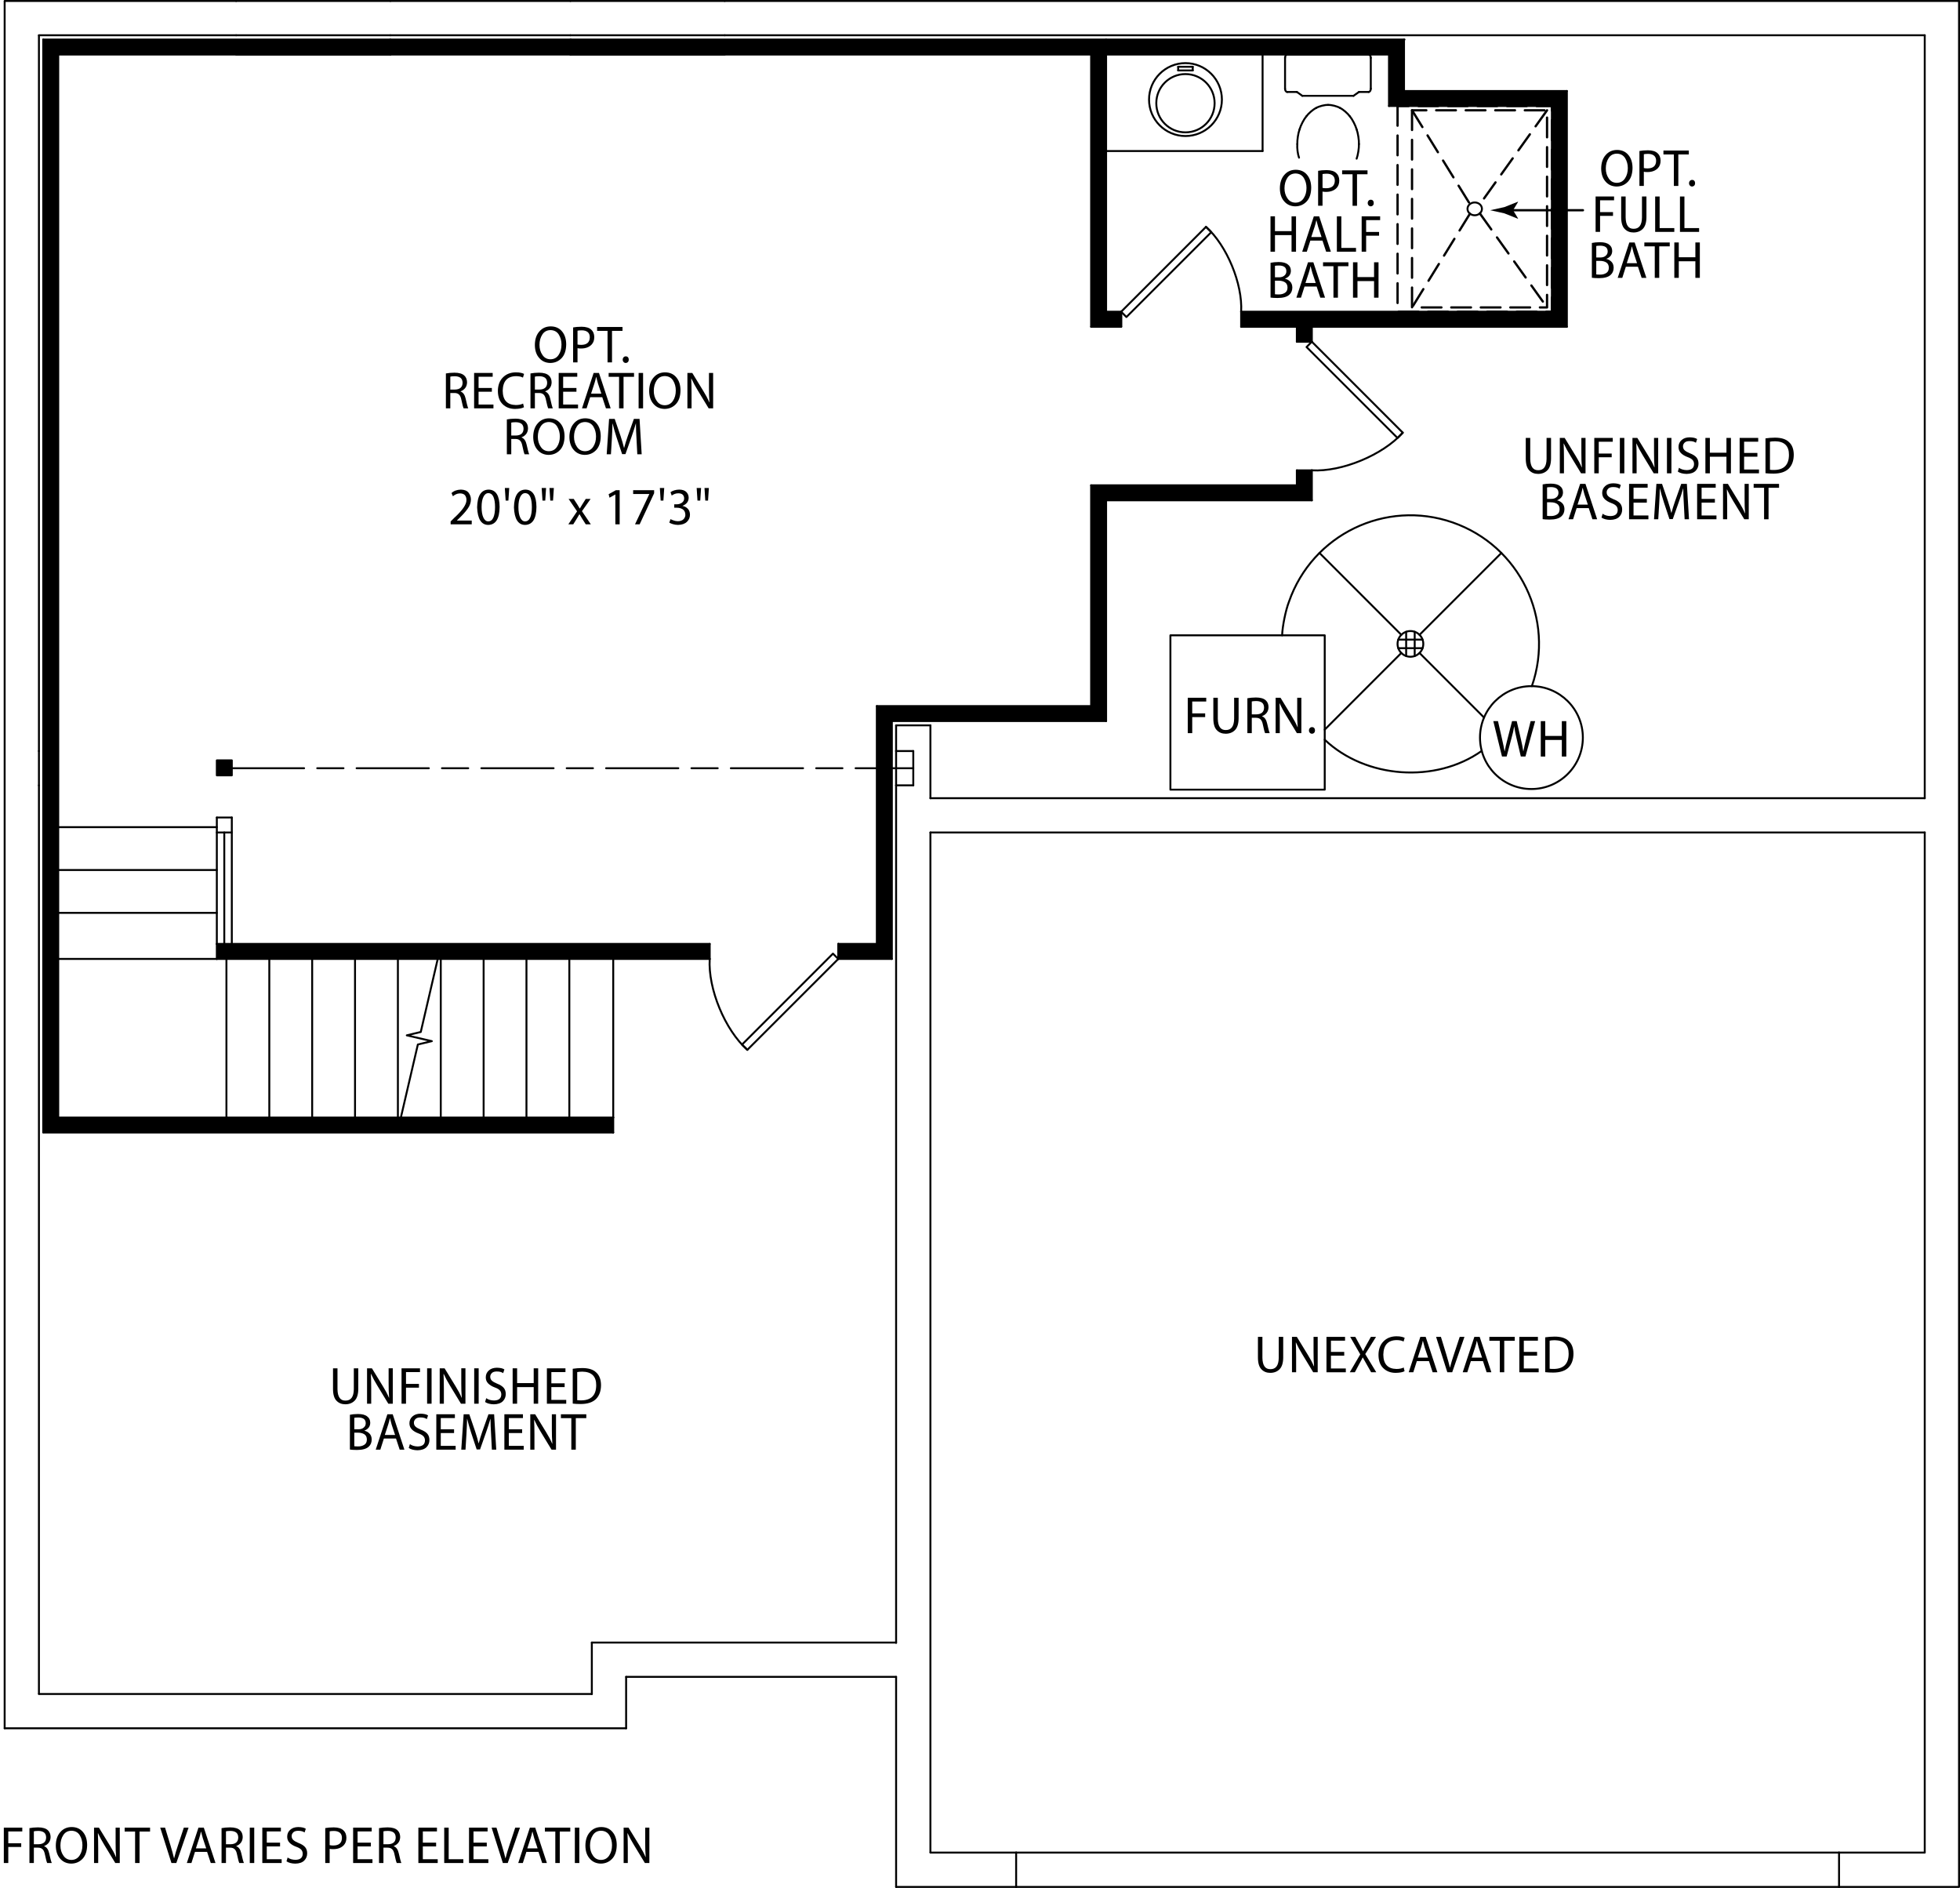 <?xml version="1.0" encoding="iso-8859-1"?>
<!-- Generator: Adobe Illustrator 27.8.1, SVG Export Plug-In . SVG Version: 6.00 Build 0)  -->
<svg version="1.1" id="Marketing-Text" xmlns="http://www.w3.org/2000/svg" xmlns:xlink="http://www.w3.org/1999/xlink" x="0px"
	 y="0px" viewBox="0 0 298.533 287.527" style="enable-background:new 0 0 298.533 287.527;" xml:space="preserve">
<g id="HATCH_55_">
	<polygon style="fill-rule:evenodd;clip-rule:evenodd;" points="166.192,8.309 166.192,49.764 170.767,49.764 170.767,47.477 
		168.474,47.477 168.474,6.022 86.944,6.022 86.944,8.309 	"/>
</g>
<g id="HATCH_56_">
	<polygon style="fill-rule:evenodd;clip-rule:evenodd;" points="59.426,8.309 59.426,6.022 6.583,6.022 6.583,172.488 
		93.402,172.488 93.402,170.205 8.865,170.205 8.865,8.309 	"/>
</g>
<rect x="59.459" y="6.022" style="fill-rule:evenodd;clip-rule:evenodd;" width="27.42" height="2.287"/>
<g id="HATCH_58_">
	<polygon style="fill-rule:evenodd;clip-rule:evenodd;" points="168.474,6.022 168.474,8.309 211.561,8.309 211.561,16.143 
		236.372,16.143 236.372,47.477 189.042,47.477 189.042,49.764 197.526,49.764 197.526,52.045 199.809,52.045 199.809,49.764 
		238.653,49.764 238.653,13.856 213.849,13.856 213.849,6.022 	"/>
</g>
<g id="HATCH_59_">
	<polygon style="fill-rule:evenodd;clip-rule:evenodd;" points="168.474,76.201 199.809,76.201 199.809,71.633 197.526,71.633 
		197.526,73.914 166.192,73.914 166.192,107.537 133.553,107.537 133.553,143.761 127.679,143.761 127.679,146.049 135.841,146.049 
		135.841,109.819 168.474,109.819 	"/>
</g>
<g id="HATCH_60_">
	<rect x="33.026" y="143.761" style="fill-rule:evenodd;clip-rule:evenodd;" width="75.07" height="2.287"/>
</g>
<g id="LINE_2677_">
	
		<line style="fill:none;stroke:#000000;stroke-width:0.294;stroke-linecap:round;stroke-linejoin:round;" x1="236.372" y1="47.477" x2="189.042" y2="47.477"/>
</g>
<g id="LINE_2676_">
	
		<line style="fill:none;stroke:#000000;stroke-width:0.294;stroke-linecap:round;stroke-linejoin:round;" x1="170.767" y1="47.477" x2="168.474" y2="47.477"/>
</g>
<g id="LINE_2675_">
	
		<line style="fill:none;stroke:#000000;stroke-width:0.294;stroke-linecap:round;stroke-linejoin:round;" x1="238.653" y1="49.764" x2="199.809" y2="49.764"/>
</g>
<g id="LINE_2674_">
	
		<line style="fill:none;stroke:#000000;stroke-width:0.294;stroke-linecap:round;stroke-linejoin:round;" x1="197.526" y1="49.764" x2="189.042" y2="49.764"/>
</g>
<g id="LINE_2673_">
	
		<line style="fill:none;stroke:#000000;stroke-width:0.294;stroke-linecap:round;stroke-linejoin:round;" x1="197.526" y1="73.914" x2="166.192" y2="73.914"/>
</g>
<g id="LINE_2672_">
	
		<line style="fill:none;stroke:#000000;stroke-width:0.294;stroke-linecap:round;stroke-linejoin:round;" x1="199.809" y1="76.201" x2="168.474" y2="76.201"/>
</g>
<g id="LINE_2671_">
	
		<line style="fill:none;stroke:#000000;stroke-width:0.294;stroke-linecap:round;stroke-linejoin:round;" x1="170.767" y1="49.764" x2="166.192" y2="49.764"/>
</g>
<g id="LINE_2669_">
	
		<line style="fill:none;stroke:#000000;stroke-width:0.294;stroke-linecap:round;stroke-linejoin:round;" x1="211.561" y1="8.309" x2="168.474" y2="8.309"/>
</g>
<g id="LINE_2668_">
	
		<line style="fill:none;stroke:#000000;stroke-width:0.294;stroke-linecap:round;stroke-linejoin:round;" x1="238.653" y1="13.86" x2="238.653" y2="49.764"/>
</g>
<g id="LINE_2667_">
	
		<line style="fill:none;stroke:#000000;stroke-width:0.294;stroke-linecap:round;stroke-linejoin:round;" x1="211.561" y1="8.309" x2="211.561" y2="16.143"/>
</g>
<g id="LINE_2666_">
	
		<line style="fill:none;stroke:#000000;stroke-width:0.294;stroke-linecap:round;stroke-linejoin:round;" x1="213.849" y1="6.022" x2="213.849" y2="13.86"/>
</g>
<g id="LINE_2665_">
	
		<line style="fill:none;stroke:#000000;stroke-width:0.294;stroke-linecap:round;stroke-linejoin:round;" x1="236.372" y1="16.143" x2="211.561" y2="16.143"/>
</g>
<g id="LINE_2664_">
	
		<line style="fill:none;stroke:#000000;stroke-width:0.294;stroke-linecap:round;stroke-linejoin:round;" x1="238.653" y1="13.86" x2="213.849" y2="13.86"/>
</g>
<g id="LINE_2663_">
	
		<line style="fill:none;stroke:#000000;stroke-width:0.294;stroke-linecap:round;stroke-linejoin:round;" x1="236.372" y1="16.143" x2="236.372" y2="47.477"/>
</g>
<g id="LINE_2662_">
	
		<line style="fill:none;stroke:#000000;stroke-width:0.294;stroke-linecap:round;stroke-linejoin:round;" x1="170.767" y1="47.477" x2="170.767" y2="49.764"/>
</g>
<g id="LINE_2661_">
	
		<line style="fill:none;stroke:#000000;stroke-width:0.294;stroke-linecap:round;stroke-linejoin:round;" x1="189.042" y1="47.477" x2="189.042" y2="49.764"/>
</g>
<g id="LINE_2660_">
	
		<line style="fill:none;stroke:#000000;stroke-width:0.294;stroke-linecap:round;stroke-linejoin:round;" x1="197.526" y1="49.764" x2="197.526" y2="52.045"/>
</g>
<g id="LINE_2659_">
	
		<line style="fill:none;stroke:#000000;stroke-width:0.294;stroke-linecap:round;stroke-linejoin:round;" x1="197.526" y1="71.633" x2="197.526" y2="73.914"/>
</g>
<g id="LINE_2658_">
	
		<line style="fill:none;stroke:#000000;stroke-width:0.294;stroke-linecap:round;stroke-linejoin:round;" x1="199.809" y1="49.764" x2="199.809" y2="52.045"/>
</g>
<g id="LINE_2657_">
	
		<line style="fill:none;stroke:#000000;stroke-width:0.294;stroke-linecap:round;stroke-linejoin:round;" x1="199.809" y1="71.633" x2="199.809" y2="76.201"/>
</g>
<g id="LINE_2656_">
	
		<line style="fill:none;stroke:#000000;stroke-width:0.294;stroke-linecap:round;stroke-linejoin:round;" x1="197.526" y1="52.045" x2="199.809" y2="52.045"/>
</g>
<g id="LINE_2655_">
	
		<line style="fill:none;stroke:#000000;stroke-width:0.294;stroke-linecap:round;stroke-linejoin:round;" x1="197.526" y1="71.633" x2="199.809" y2="71.633"/>
</g>
<g id="LINE_2652_">
	
		<line style="fill:none;stroke:#000000;stroke-width:0.294;stroke-linecap:round;stroke-linejoin:round;" x1="33.026" y1="146.049" x2="33.026" y2="143.761"/>
</g>
<g id="LINE_2651_">
	
		<line style="fill:none;stroke:#000000;stroke-width:0.294;stroke-linecap:round;stroke-linejoin:round;" x1="33.026" y1="146.049" x2="108.097" y2="146.049"/>
</g>
<g id="LINE_2650_">
	
		<line style="fill:none;stroke:#000000;stroke-width:0.294;stroke-linecap:round;stroke-linejoin:round;" x1="8.87" y1="170.205" x2="93.402" y2="170.205"/>
</g>
<g id="LINE_2649_">
	
		<line style="fill:none;stroke:#000000;stroke-width:0.294;stroke-linecap:round;stroke-linejoin:round;" x1="6.583" y1="172.488" x2="93.402" y2="172.488"/>
</g>
<g id="LINE_2648_">
	
		<line style="fill:none;stroke:#000000;stroke-width:0.294;stroke-linecap:round;stroke-linejoin:round;" x1="108.097" y1="143.761" x2="33.026" y2="143.761"/>
</g>
<g id="LINE_2647_">
	
		<line style="fill:none;stroke:#000000;stroke-width:0.294;stroke-linecap:round;stroke-linejoin:round;" x1="6.583" y1="6.022" x2="59.426" y2="6.022"/>
</g>
<g id="LINE_2646_">
	
		<line style="fill:none;stroke:#000000;stroke-width:0.294;stroke-linecap:round;stroke-linejoin:round;" x1="59.459" y1="6.022" x2="86.879" y2="6.022"/>
</g>
<g id="LINE_2645_">
	
		<line style="fill:none;stroke:#000000;stroke-width:0.294;stroke-linecap:round;stroke-linejoin:round;" x1="86.944" y1="6.022" x2="213.925" y2="6.022"/>
</g>
<g id="LINE_2644_">
	
		<line style="fill:none;stroke:#000000;stroke-width:0.294;stroke-linecap:round;stroke-linejoin:round;" x1="8.87" y1="8.309" x2="59.426" y2="8.309"/>
</g>
<g id="LINE_2643_">
	
		<line style="fill:none;stroke:#000000;stroke-width:0.294;stroke-linecap:round;stroke-linejoin:round;" x1="59.459" y1="8.309" x2="86.879" y2="8.309"/>
</g>
<g id="LINE_2642_">
	
		<line style="fill:none;stroke:#000000;stroke-width:0.294;stroke-linecap:round;stroke-linejoin:round;" x1="86.944" y1="8.309" x2="166.192" y2="8.309"/>
</g>
<g id="LINE_2641_">
	
		<line style="fill:none;stroke:#000000;stroke-width:0.294;stroke-linecap:round;stroke-linejoin:round;" x1="8.87" y1="170.246" x2="8.87" y2="8.309"/>
</g>
<g id="LINE_2640_">
	
		<line style="fill:none;stroke:#000000;stroke-width:0.294;stroke-linecap:round;stroke-linejoin:round;" x1="6.583" y1="172.435" x2="6.583" y2="6.022"/>
</g>
<g id="LINE_2639_">
	
		<line style="fill:none;stroke:#000000;stroke-width:0.294;stroke-linecap:round;stroke-linejoin:round;" x1="86.944" y1="6.022" x2="86.944" y2="8.309"/>
</g>
<g id="LINE_2638_">
	
		<line style="fill:none;stroke:#000000;stroke-width:0.294;stroke-linecap:round;stroke-linejoin:round;" x1="86.879" y1="6.022" x2="86.879" y2="8.309"/>
</g>
<g id="LINE_2637_">
	
		<line style="fill:none;stroke:#000000;stroke-width:0.294;stroke-linecap:round;stroke-linejoin:round;" x1="59.459" y1="6.022" x2="59.459" y2="8.309"/>
</g>
<g id="LINE_2636_">
	
		<line style="fill:none;stroke:#000000;stroke-width:0.294;stroke-linecap:round;stroke-linejoin:round;" x1="59.426" y1="6.022" x2="59.426" y2="8.309"/>
</g>
<g id="LINE_2635_">
	
		<line style="fill:none;stroke:#000000;stroke-width:0.294;stroke-linecap:round;stroke-linejoin:round;" x1="168.474" y1="6.022" x2="168.474" y2="47.477"/>
</g>
<g id="LINE_2634_">
	
		<line style="fill:none;stroke:#000000;stroke-width:0.294;stroke-linecap:round;stroke-linejoin:round;" x1="168.474" y1="76.201" x2="168.474" y2="109.819"/>
</g>
<g id="LINE_2633_">
	
		<line style="fill:none;stroke:#000000;stroke-width:0.294;stroke-linecap:round;stroke-linejoin:round;" x1="166.192" y1="8.309" x2="166.192" y2="49.764"/>
</g>
<g id="LINE_2632_">
	
		<line style="fill:none;stroke:#000000;stroke-width:0.294;stroke-linecap:round;stroke-linejoin:round;" x1="166.192" y1="73.914" x2="166.192" y2="107.537"/>
</g>
<g id="LINE_2631_">
	
		<line style="fill:none;stroke:#000000;stroke-width:0.294;stroke-linecap:round;stroke-linejoin:round;" x1="135.841" y1="109.819" x2="168.474" y2="109.819"/>
</g>
<g id="LINE_2630_">
	
		<line style="fill:none;stroke:#000000;stroke-width:0.294;stroke-linecap:round;stroke-linejoin:round;" x1="133.553" y1="107.537" x2="166.192" y2="107.537"/>
</g>
<g id="LINE_2629_">
	
		<line style="fill:none;stroke:#000000;stroke-width:0.294;stroke-linecap:round;stroke-linejoin:round;" x1="135.841" y1="109.819" x2="135.841" y2="146.049"/>
</g>
<g id="LINE_2628_">
	
		<line style="fill:none;stroke:#000000;stroke-width:0.294;stroke-linecap:round;stroke-linejoin:round;" x1="133.553" y1="107.537" x2="133.553" y2="143.761"/>
</g>
<g id="LINE_2627_">
	
		<line style="fill:none;stroke:#000000;stroke-width:0.294;stroke-linecap:round;stroke-linejoin:round;" x1="127.679" y1="146.049" x2="135.841" y2="146.049"/>
</g>
<g id="LINE_2626_">
	
		<line style="fill:none;stroke:#000000;stroke-width:0.294;stroke-linecap:round;stroke-linejoin:round;" x1="127.679" y1="143.761" x2="133.553" y2="143.761"/>
</g>
<g id="LINE_2625_">
	
		<line style="fill:none;stroke:#000000;stroke-width:0.294;stroke-linecap:round;stroke-linejoin:round;" x1="127.679" y1="143.761" x2="127.679" y2="146.049"/>
</g>
<g id="LINE_2624_">
	
		<line style="fill:none;stroke:#000000;stroke-width:0.294;stroke-linecap:round;stroke-linejoin:round;" x1="108.097" y1="143.761" x2="108.097" y2="146.049"/>
</g>
<g id="LINE_2623_">
	
		<line style="fill:none;stroke:#000000;stroke-width:0.294;stroke-linecap:round;stroke-linejoin:round;" x1="93.402" y1="170.205" x2="93.402" y2="172.488"/>
</g>
<g id="LINE_1090_">
	
		<line style="fill:none;stroke:#000000;stroke-width:0.294;stroke-linecap:round;stroke-linejoin:round;" x1="192.308" y1="23" x2="168.474" y2="23"/>
</g>
<g id="LINE_1091_">
	
		<line style="fill:none;stroke:#000000;stroke-width:0.294;stroke-linecap:round;stroke-linejoin:round;" x1="192.308" y1="23" x2="192.308" y2="8.309"/>
</g>
<g id="INSERT_62_">
	<g id="ELLIPSE_137_">
		<path style="fill:none;stroke:#000000;stroke-width:0.294;stroke-linecap:round;stroke-linejoin:round;" d="M175.013,15.166
			L175.013,15.166c0-3.064,2.482-5.553,5.547-5.553c3.064,0,5.551,2.488,5.551,5.553c0,3.064-2.486,5.551-5.551,5.551
			C177.494,20.717,175.013,18.231,175.013,15.166"/>
	</g>
	<g id="ELLIPSE_138_">
		<path style="fill:none;stroke:#000000;stroke-width:0.294;stroke-linecap:round;stroke-linejoin:round;" d="M176.118,15.717
			L176.118,15.717c0-2.449,1.985-4.436,4.441-4.436s4.441,1.986,4.441,4.436c0,2.457-1.985,4.441-4.441,4.441
			S176.118,18.174,176.118,15.717"/>
	</g>
	<g id="LINE_1092_">
		
			<line style="fill:none;stroke:#000000;stroke-width:0.294;stroke-linecap:round;stroke-linejoin:round;" x1="181.67" y1="10.172" x2="181.67" y2="10.725"/>
	</g>
	<g id="LINE_1093_">
		
			<line style="fill:none;stroke:#000000;stroke-width:0.294;stroke-linecap:round;stroke-linejoin:round;" x1="181.67" y1="10.725" x2="179.45" y2="10.725"/>
	</g>
	<g id="LINE_1094_">
		
			<line style="fill:none;stroke:#000000;stroke-width:0.294;stroke-linecap:round;stroke-linejoin:round;" x1="179.45" y1="10.725" x2="179.45" y2="10.172"/>
	</g>
	<g id="LINE_1095_">
		
			<line style="fill:none;stroke:#000000;stroke-width:0.294;stroke-linecap:round;stroke-linejoin:round;" x1="179.45" y1="10.172" x2="181.67" y2="10.172"/>
	</g>
</g>
<g id="INSERT_63_">
	<g id="LINE_1096_">
		
			<line style="fill:none;stroke:#000000;stroke-width:0.294;stroke-linecap:round;stroke-linejoin:round;" x1="198.36" y1="14.592" x2="206.157" y2="14.592"/>
	</g>
	<g id="LINE_1097_">
		
			<line style="fill:none;stroke:#000000;stroke-width:0.294;stroke-linecap:round;stroke-linejoin:round;" x1="208.46" y1="8.309" x2="196.058" y2="8.309"/>
	</g>
	<g id="ELLIPSE_140_">
		<path style="fill:none;stroke:#000000;stroke-width:0.294;stroke-linecap:round;stroke-linejoin:round;" d="M202.284,15.983
			c0.502-0.029,1.371,0.191,1.832,0.467"/>
	</g>
	<g id="LINE_1098_">
		
			<line style="fill:none;stroke:#000000;stroke-width:0.294;stroke-linecap:round;stroke-linejoin:round;" x1="208.788" y1="8.801" x2="208.788" y2="13.514"/>
	</g>
	<g id="ELLIPSE_141_">
		<path style="fill:none;stroke:#000000;stroke-width:0.294;stroke-linecap:round;stroke-linejoin:round;" d="M208.46,14.004
			c0.18,0,0.328-0.221,0.328-0.49l0,0"/>
	</g>
	<g id="LINE_1099_">
		
			<line style="fill:none;stroke:#000000;stroke-width:0.294;stroke-linecap:round;stroke-linejoin:round;" x1="208.46" y1="14.004" x2="206.991" y2="14.004"/>
	</g>
	<g id="LINE_1100_">
		
			<line style="fill:none;stroke:#000000;stroke-width:0.294;stroke-linecap:round;stroke-linejoin:round;" x1="206.991" y1="14.004" x2="206.157" y2="14.592"/>
	</g>
	<g id="ELLIPSE_144_">
		<path style="fill:none;stroke:#000000;stroke-width:0.294;stroke-linecap:round;stroke-linejoin:round;" d="M206.981,21.94
			c0.021,0.629-0.143,1.672-0.348,2.227"/>
	</g>
	<g id="ELLIPSE_145_">
		<path style="fill:none;stroke:#000000;stroke-width:0.294;stroke-linecap:round;stroke-linejoin:round;" d="M206.634,19.713
			c0.205,0.555,0.369,1.598,0.348,2.226"/>
	</g>
	<g id="ELLIPSE_146_">
		<path style="fill:none;stroke:#000000;stroke-width:0.294;stroke-linecap:round;stroke-linejoin:round;" d="M205.606,17.729
			c0.362,0.42,0.849,1.352,1.027,1.984"/>
	</g>
	<g id="ELLIPSE_147_">
		<path style="fill:none;stroke:#000000;stroke-width:0.294;stroke-linecap:round;stroke-linejoin:round;" d="M204.116,16.449
			c0.445,0.205,1.146,0.809,1.49,1.279"/>
	</g>
	<g id="ELLIPSE_148_">
		<path style="fill:none;stroke:#000000;stroke-width:0.294;stroke-linecap:round;stroke-linejoin:round;" d="M208.788,8.801
			c0-0.272-0.148-0.492-0.328-0.492l0,0"/>
	</g>
	<g id="LINE_1101_">
		
			<line style="fill:none;stroke:#000000;stroke-width:0.294;stroke-linecap:round;stroke-linejoin:round;" x1="195.73" y1="8.801" x2="195.73" y2="13.514"/>
	</g>
	<g id="ELLIPSE_149_">
		<path style="fill:none;stroke:#000000;stroke-width:0.294;stroke-linecap:round;stroke-linejoin:round;" d="M195.73,13.514
			c0,0.27,0.147,0.49,0.327,0.49l0,0"/>
	</g>
	<g id="LINE_1102_">
		
			<line style="fill:none;stroke:#000000;stroke-width:0.294;stroke-linecap:round;stroke-linejoin:round;" x1="197.531" y1="14.004" x2="198.36" y2="14.592"/>
	</g>
	<g id="LINE_1103_">
		
			<line style="fill:none;stroke:#000000;stroke-width:0.294;stroke-linecap:round;stroke-linejoin:round;" x1="196.058" y1="14.004" x2="197.531" y2="14.004"/>
	</g>
	<g id="ELLIPSE_150_">
		<path style="fill:none;stroke:#000000;stroke-width:0.294;stroke-linecap:round;stroke-linejoin:round;" d="M200.458,16.449
			c0.466-0.275,1.336-0.496,1.826-0.467"/>
	</g>
	<g id="ELLIPSE_151_">
		<path style="fill:none;stroke:#000000;stroke-width:0.294;stroke-linecap:round;stroke-linejoin:round;" d="M198.969,17.729
			c0.339-0.471,1.044-1.074,1.489-1.279"/>
	</g>
	<g id="ELLIPSE_152_">
		<path style="fill:none;stroke:#000000;stroke-width:0.294;stroke-linecap:round;stroke-linejoin:round;" d="M197.936,19.713
			c0.184-0.633,0.67-1.565,1.032-1.984"/>
	</g>
	<g id="ELLIPSE_153_">
		<path style="fill:none;stroke:#000000;stroke-width:0.294;stroke-linecap:round;stroke-linejoin:round;" d="M197.598,21.94
			c-0.025-0.629,0.134-1.672,0.339-2.226"/>
	</g>
	<g id="ELLIPSE_154_">
		<path style="fill:none;stroke:#000000;stroke-width:0.294;stroke-linecap:round;stroke-linejoin:round;" d="M197.858,24.012
			c-0.194-0.521-0.316-1.484-0.261-2.072"/>
	</g>
	<g id="ELLIPSE_158_">
		<path style="fill:none;stroke:#000000;stroke-width:0.294;stroke-linecap:round;stroke-linejoin:round;" d="M196.058,8.309
			c-0.18,0-0.327,0.221-0.327,0.492l0,0"/>
	</g>
</g>
<g id="INSERT_64_">
	<g id="LINE_1104_">
		
			<line style="fill:none;stroke:#000000;stroke-width:0.35;stroke-linecap:round;stroke-linejoin:round;stroke-dasharray:3,1.5;" x1="225.396" y1="32.5" x2="235.635" y2="46.822"/>
	</g>
	<g id="LINE_1105_">
		
			<line style="fill:none;stroke:#000000;stroke-width:0.35;stroke-linecap:round;stroke-linejoin:round;stroke-dasharray:3,1.5;" x1="235.635" y1="16.797" x2="225.396" y2="31.119"/>
	</g>
	<g id="LWPOLYLINE_54_">
		
			<polyline style="fill:none;stroke:#000000;stroke-width:0.35;stroke-linecap:round;stroke-linejoin:round;stroke-dasharray:3,1.5;" points="
			212.866,16.143 212.866,47.477 236.372,47.477 236.372,16.143 212.866,16.143 		"/>
	</g>
	<g id="LWPOLYLINE_55_">
		
			<polyline style="fill:none;stroke:#000000;stroke-width:0.35;stroke-linecap:round;stroke-linejoin:round;stroke-dasharray:3,1.5;" points="
			215.071,16.797 215.071,46.822 235.635,46.822 235.635,16.797 215.071,16.797 		"/>
	</g>
	<g id="LINE_1106_">
		
			<line style="fill:none;stroke:#000000;stroke-width:0.35;stroke-linecap:round;stroke-linejoin:round;stroke-dasharray:3,1.5;" x1="215.071" y1="16.797" x2="223.888" y2="31.078"/>
	</g>
	<g id="CIRCLE_15_">
		<path style="fill:none;stroke:#000000;stroke-width:0.294;stroke-linecap:round;stroke-linejoin:round;" d="M224.619,32.787
			c0.608,0,1.101-0.436,1.101-0.978c0-0.541-0.492-0.975-1.101-0.975c-0.609,0-1.101,0.434-1.101,0.975
			C223.519,32.352,224.01,32.787,224.619,32.787L224.619,32.787"/>
	</g>
	<g id="LINE_1107_">
		
			<line style="fill:none;stroke:#000000;stroke-width:0.35;stroke-linecap:round;stroke-linejoin:round;stroke-dasharray:3,1.5;" x1="223.888" y1="32.547" x2="215.071" y2="46.822"/>
	</g>
</g>
<g id="CIRCLE_39_">
	<path style="fill:none;stroke:#000000;stroke-width:0.294;stroke-linecap:round;stroke-linejoin:round;" d="M241.089,112.336
		c0-4.33-3.51-7.834-7.838-7.834c-4.324,0-7.828,3.504-7.828,7.834c0,4.324,3.504,7.834,7.828,7.834
		C237.579,120.17,241.089,116.66,241.089,112.336L241.089,112.336L241.089,112.336z"/>
</g>
<g id="LWPOLYLINE_225_">
	<polyline style="fill:none;stroke:#000000;stroke-width:0.294;stroke-linecap:round;stroke-linejoin:round;" points="
		201.773,120.265 178.268,120.265 178.268,96.76 201.773,96.76 201.773,120.265 	"/>
</g>
<g id="LINE_2060_">
	
		<line style="fill:none;stroke:#000000;stroke-width:0.294;stroke-linecap:round;stroke-linejoin:round;" x1="33.026" y1="126.789" x2="35.308" y2="126.789"/>
</g>
<g id="LINE_2059_">
	
		<line style="fill:none;stroke:#000000;stroke-width:0.294;stroke-linecap:round;stroke-linejoin:round;" x1="34.161" y1="126.789" x2="34.161" y2="143.761"/>
</g>
<g id="LINE_1012_">
	
		<line style="fill:none;stroke:#000000;stroke-width:0.294;stroke-linecap:round;stroke-linejoin:round;" x1="0.709" y1="263.215" x2="0.709" y2="0.225"/>
</g>
<g id="LINE_1016_">
	
		<line style="fill:none;stroke:#000000;stroke-width:0.294;stroke-linecap:round;stroke-linejoin:round;" x1="0.709" y1="0.147" x2="35.963" y2="0.147"/>
</g>
<g id="LINE_1017_">
	
		<line style="fill:none;stroke:#000000;stroke-width:0.294;stroke-linecap:round;stroke-linejoin:round;" x1="59.459" y1="0.147" x2="86.879" y2="0.147"/>
</g>
<g id="LINE_1018_">
	
		<line style="fill:none;stroke:#000000;stroke-width:0.294;stroke-linecap:round;stroke-linejoin:round;" x1="298.386" y1="0.147" x2="298.386" y2="287.242"/>
</g>
<g id="LINE_1019_">
	
		<line style="fill:none;stroke:#000000;stroke-width:0.294;stroke-linecap:round;stroke-linejoin:round;" x1="293.162" y1="126.789" x2="141.714" y2="126.789"/>
</g>
<g id="LINE_1020_">
	
		<line style="fill:none;stroke:#000000;stroke-width:0.294;stroke-linecap:round;stroke-linejoin:round;" x1="141.714" y1="126.789" x2="141.714" y2="282.092"/>
</g>
<g id="LINE_1021_">
	
		<line style="fill:none;stroke:#000000;stroke-width:0.294;stroke-linecap:round;stroke-linejoin:round;" x1="5.929" y1="257.959" x2="5.929" y2="119.611"/>
</g>
<g id="LINE_1022_">
	
		<line style="fill:none;stroke:#000000;stroke-width:0.294;stroke-linecap:round;stroke-linejoin:round;" x1="5.929" y1="114.387" x2="5.929" y2="5.391"/>
</g>
<g id="LINE_1024_">
	
		<line style="fill:none;stroke:#000000;stroke-width:0.294;stroke-linecap:round;stroke-linejoin:round;" x1="5.929" y1="5.371" x2="35.963" y2="5.371"/>
</g>
<g id="LINE_1025_">
	
		<line style="fill:none;stroke:#000000;stroke-width:0.294;stroke-linecap:round;stroke-linejoin:round;" x1="59.459" y1="5.371" x2="86.879" y2="5.371"/>
</g>
<g id="LINE_1026_">
	
		<line style="fill:none;stroke:#000000;stroke-width:0.294;stroke-linecap:round;stroke-linejoin:round;" x1="293.162" y1="5.371" x2="293.162" y2="121.57"/>
</g>
<g id="LINE_1027_">
	
		<line style="fill:none;stroke:#000000;stroke-width:0.294;stroke-linecap:round;stroke-linejoin:round;" x1="293.162" y1="126.789" x2="293.162" y2="282.074"/>
</g>
<g id="LINE_1028_">
	
		<line style="fill:none;stroke:#000000;stroke-width:0.294;stroke-linecap:round;stroke-linejoin:round;" x1="293.162" y1="121.57" x2="141.714" y2="121.57"/>
</g>
<g id="LINE_1029_">
	
		<line style="fill:none;stroke:#000000;stroke-width:0.294;stroke-linecap:round;stroke-linejoin:round;" x1="136.489" y1="110.473" x2="136.489" y2="114.387"/>
</g>
<g id="LINE_1030_">
	
		<line style="fill:none;stroke:#000000;stroke-width:0.294;stroke-linecap:round;stroke-linejoin:round;" x1="136.489" y1="119.611" x2="136.489" y2="250.218"/>
</g>
<g id="LINE_1031_">
	
		<line style="fill:none;stroke:#000000;stroke-width:0.294;stroke-linecap:round;stroke-linejoin:round;" x1="139.104" y1="114.387" x2="139.104" y2="119.611"/>
</g>
<g id="LINE_1032_">
	
		<line style="fill:none;stroke:#000000;stroke-width:0.294;stroke-linecap:round;stroke-linejoin:round;" x1="141.714" y1="110.473" x2="141.714" y2="121.57"/>
</g>
<g id="LINE_1033_">
	
		<line style="fill:none;stroke:#000000;stroke-width:0.294;stroke-linecap:round;stroke-linejoin:round;stroke-dasharray:188.005,94.003;" x1="86.716" y1="170.205" x2="86.716" y2="146.049"/>
</g>
<g id="LINE_1034_">
	
		<line style="fill:none;stroke:#000000;stroke-width:0.294;stroke-linecap:round;stroke-linejoin:round;stroke-dasharray:188.005,94.003;" x1="93.402" y1="170.205" x2="93.402" y2="146.049"/>
</g>
<g id="LINE_1035_">
	
		<line style="fill:none;stroke:#000000;stroke-width:0.294;stroke-linecap:round;stroke-linejoin:round;stroke-dasharray:188.005,94.003;" x1="80.186" y1="170.205" x2="80.186" y2="146.049"/>
</g>
<g id="LINE_1036_">
	
		<line style="fill:none;stroke:#000000;stroke-width:0.294;stroke-linecap:round;stroke-linejoin:round;stroke-dasharray:188.005,94.003;" x1="73.663" y1="170.205" x2="73.663" y2="146.049"/>
</g>
<g id="LINE_1037_">
	
		<line style="fill:none;stroke:#000000;stroke-width:0.294;stroke-linecap:round;stroke-linejoin:round;stroke-dasharray:188.005,94.003;" x1="67.134" y1="170.205" x2="67.134" y2="146.049"/>
</g>
<g id="LINE_1038_">
	
		<line style="fill:none;stroke:#000000;stroke-width:0.294;stroke-linecap:round;stroke-linejoin:round;" x1="60.604" y1="170.205" x2="60.604" y2="146.049"/>
</g>
<g id="LINE_1039_">
	
		<line style="fill:none;stroke:#000000;stroke-width:0.294;stroke-linecap:round;stroke-linejoin:round;" x1="33.026" y1="146.049" x2="8.87" y2="146.049"/>
</g>
<g id="LINE_1040_">
	
		<line style="fill:none;stroke:#000000;stroke-width:0.294;stroke-linecap:round;stroke-linejoin:round;" x1="33.026" y1="125.976" x2="8.87" y2="125.976"/>
</g>
<g id="LINE_1041_">
	
		<line style="fill:none;stroke:#000000;stroke-width:0.294;stroke-linecap:round;stroke-linejoin:round;" x1="33.026" y1="132.506" x2="8.87" y2="132.506"/>
</g>
<g id="LINE_1042_">
	
		<line style="fill:none;stroke:#000000;stroke-width:0.294;stroke-linecap:round;stroke-linejoin:round;" x1="33.026" y1="139.035" x2="8.87" y2="139.035"/>
</g>
<g id="LINE_1043_">
	
		<line style="fill:none;stroke:#000000;stroke-width:0.294;stroke-linecap:round;stroke-linejoin:round;" x1="54.075" y1="170.205" x2="54.075" y2="146.049"/>
</g>
<g id="LINE_1044_">
	
		<line style="fill:none;stroke:#000000;stroke-width:0.294;stroke-linecap:round;stroke-linejoin:round;" x1="47.547" y1="170.205" x2="47.547" y2="146.049"/>
</g>
<g id="LINE_1045_">
	
		<line style="fill:none;stroke:#000000;stroke-width:0.294;stroke-linecap:round;stroke-linejoin:round;" x1="41.019" y1="170.205" x2="41.019" y2="146.049"/>
</g>
<g id="LINE_1046_">
	
		<line style="fill:none;stroke:#000000;stroke-width:0.294;stroke-linecap:round;stroke-linejoin:round;" x1="34.489" y1="170.205" x2="34.489" y2="146.049"/>
</g>
<g id="LINE_1047_">
	
		<line style="fill:none;stroke:#000000;stroke-width:0.294;stroke-linecap:round;stroke-linejoin:round;stroke-dasharray:11,2,4,2;" x1="35.317" y1="117.002" x2="139.104" y2="117.002"/>
</g>
<g id="LINE_1048_">
	
		<line style="fill:none;stroke:#000000;stroke-width:0.294;stroke-linecap:round;stroke-linejoin:round;" x1="136.489" y1="119.611" x2="139.104" y2="119.611"/>
</g>
<g id="LINE_1049_">
	
		<line style="fill:none;stroke:#000000;stroke-width:0.294;stroke-linecap:round;stroke-linejoin:round;" x1="136.489" y1="114.387" x2="139.104" y2="114.387"/>
</g>
<g id="LINE_1050_">
	
		<line style="fill:none;stroke:#000000;stroke-width:0.294;stroke-linecap:round;stroke-linejoin:round;" x1="136.489" y1="110.473" x2="141.714" y2="110.473"/>
</g>
<g id="LINE_1051_">
	
		<line style="fill:none;stroke:#000000;stroke-width:0.294;stroke-linecap:round;stroke-linejoin:round;" x1="136.489" y1="119.611" x2="136.489" y2="114.387"/>
</g>
<g id="LINE_1055_">
	
		<line style="fill:none;stroke:#000000;stroke-width:0.294;stroke-linecap:round;stroke-linejoin:round;" x1="5.929" y1="119.611" x2="5.929" y2="114.387"/>
</g>
<g id="LINE_1056_">
	
		<line style="fill:none;stroke:#000000;stroke-width:0.294;stroke-linecap:round;stroke-linejoin:round;" x1="35.963" y1="0.147" x2="59.459" y2="0.147"/>
</g>
<g id="LINE_1058_">
	
		<line style="fill:none;stroke:#000000;stroke-width:0.294;stroke-linecap:round;stroke-linejoin:round;" x1="35.963" y1="5.371" x2="59.459" y2="5.371"/>
</g>
<g id="LINE_1061_">
	
		<line style="fill:none;stroke:#000000;stroke-width:0.294;stroke-linecap:round;stroke-linejoin:round;" x1="86.879" y1="0.147" x2="110.38" y2="0.147"/>
</g>
<g id="LINE_1063_">
	
		<line style="fill:none;stroke:#000000;stroke-width:0.294;stroke-linecap:round;stroke-linejoin:round;" x1="86.879" y1="5.371" x2="110.38" y2="5.371"/>
</g>
<g id="LWPOLYLINE_52_">
	<polyline style="fill:none;stroke:#000000;stroke-width:0.294;stroke-linecap:round;stroke-linejoin:round;" points="
		61.056,170.205 63.644,159.08 65.772,158.57 61.96,157.685 64.089,157.172 66.673,146.049 	"/>
</g>
<g id="LINE_1066_">
	
		<line style="fill:none;stroke:#000000;stroke-width:0.294;stroke-linecap:round;stroke-linejoin:round;" x1="110.38" y1="0.147" x2="298.386" y2="0.147"/>
</g>
<g id="LINE_1067_">
	
		<line style="fill:none;stroke:#000000;stroke-width:0.294;stroke-linecap:round;stroke-linejoin:round;" x1="110.38" y1="5.371" x2="293.162" y2="5.371"/>
</g>
<g id="LINE_1114_">
	
		<line style="fill:none;stroke:#000000;stroke-width:0.294;stroke-linecap:round;stroke-linejoin:round;" x1="33.026" y1="124.508" x2="35.308" y2="124.508"/>
	
		<rect x="33.026" y="115.806" style="stroke:#000000;stroke-width:0.294;stroke-linecap:round;stroke-linejoin:round;" width="2.281" height="2.281"/>
</g>
<g id="LINE_1115_">
	
		<line style="fill:none;stroke:#000000;stroke-width:0.294;stroke-linecap:round;stroke-linejoin:round;" x1="35.308" y1="143.761" x2="35.308" y2="124.508"/>
</g>
<g id="LINE_1116_">
	
		<line style="fill:none;stroke:#000000;stroke-width:0.294;stroke-linecap:round;stroke-linejoin:round;" x1="33.026" y1="124.508" x2="33.026" y2="143.761"/>
</g>
<g id="LINE_1136_">
	
		<line style="fill:none;stroke:#000000;stroke-width:0.294;stroke-linecap:round;stroke-linejoin:round;" x1="86.879" y1="8.309" x2="110.38" y2="8.309"/>
</g>
<g id="LINE_1139_">
	
		<line style="fill:none;stroke:#000000;stroke-width:0.294;stroke-linecap:round;stroke-linejoin:round;" x1="35.963" y1="8.309" x2="59.459" y2="8.309"/>
</g>
<g id="LINE_1175_">
	
		<line style="fill:none;stroke:#000000;stroke-width:0.294;stroke-linecap:round;stroke-linejoin:round;" x1="215.476" y1="99.918" x2="215.476" y2="96.223"/>
</g>
<g id="CIRCLE_16_">
	<path style="fill:none;stroke:#000000;stroke-width:0.294;stroke-linecap:round;stroke-linejoin:round;" d="M216.786,98.071
		c0-1.086-0.881-1.961-1.961-1.961c-1.079,0-1.959,0.875-1.959,1.961c0,1.08,0.88,1.955,1.959,1.955
		C215.905,100.026,216.786,99.151,216.786,98.071L216.786,98.071L216.786,98.071z"/>
</g>
<g id="LINE_1176_">
	
		<line style="fill:none;stroke:#000000;stroke-width:0.294;stroke-linecap:round;stroke-linejoin:round;" x1="214.176" y1="99.918" x2="214.176" y2="96.223"/>
</g>
<g id="LINE_1177_">
	
		<line style="fill:none;stroke:#000000;stroke-width:0.294;stroke-linecap:round;stroke-linejoin:round;" x1="216.673" y1="97.416" x2="212.978" y2="97.416"/>
</g>
<g id="LINE_1178_">
	
		<line style="fill:none;stroke:#000000;stroke-width:0.294;stroke-linecap:round;stroke-linejoin:round;" x1="216.673" y1="98.721" x2="212.978" y2="98.721"/>
</g>
<g id="LINE_1179_">
	
		<line style="fill:none;stroke:#000000;stroke-width:0.294;stroke-linecap:round;stroke-linejoin:round;" x1="226.036" y1="109.281" x2="216.212" y2="99.451"/>
</g>
<g id="LINE_1180_">
	
		<line style="fill:none;stroke:#000000;stroke-width:0.294;stroke-linecap:round;stroke-linejoin:round;" x1="213.438" y1="96.684" x2="200.975" y2="84.219"/>
</g>
<g id="LINE_1181_">
	
		<line style="fill:none;stroke:#000000;stroke-width:0.294;stroke-linecap:round;stroke-linejoin:round;" x1="228.677" y1="84.219" x2="216.212" y2="96.684"/>
</g>
<g id="LINE_1182_">
	
		<line style="fill:none;stroke:#000000;stroke-width:0.294;stroke-linecap:round;stroke-linejoin:round;" x1="213.438" y1="99.451" x2="201.773" y2="111.123"/>
</g>
<g id="ARC_71_">
	<path style="fill:none;stroke:#000000;stroke-width:0.294;stroke-linecap:round;stroke-linejoin:round;" d="M233.323,104.502
		c3.551-10.219-1.854-21.377-12.066-24.934c-10.214-3.551-21.378,1.852-24.929,12.07c-0.502,1.283-1.002,3.746-1.043,5.121"/>
</g>
<g id="ARC_72_">
	<path style="fill:none;stroke:#000000;stroke-width:0.294;stroke-linecap:round;stroke-linejoin:round;" d="M201.773,112.664
		c6.252,5.923,16.884,6.681,23.915,1.699"/>
</g>
<g id="INSERT_114_">
	<g id="LWPOLYLINE_197_">
		<polyline style="fill:none;stroke:#000000;stroke-width:0.294;stroke-linecap:round;stroke-linejoin:round;" points="
			170.767,47.477 183.69,34.551 184.494,35.362 171.569,48.285 170.767,47.477 		"/>
	</g>
	<g id="ARC_108_">
		<path style="fill:none;stroke:#000000;stroke-width:0.294;stroke-linecap:round;stroke-linejoin:round;" d="M189.042,47.477
			c0.246-4.24-2.18-10.101-5.352-12.926"/>
	</g>
	<g id="LINE_937_">
		
			<line style="fill:none;stroke:#000000;stroke-width:0.294;stroke-linecap:round;stroke-linejoin:round;" x1="170.767" y1="47.477" x2="170.767" y2="49.764"/>
	</g>
</g>
<g id="INSERT_113_">
	<g id="LWPOLYLINE_196_">
		<polyline style="fill:none;stroke:#000000;stroke-width:0.294;stroke-linecap:round;stroke-linejoin:round;" points="
			199.809,52.045 213.659,65.897 212.855,66.701 199.005,52.856 199.809,52.045 		"/>
	</g>
	<g id="ARC_107_">
		<path style="fill:none;stroke:#000000;stroke-width:0.294;stroke-linecap:round;stroke-linejoin:round;" d="M199.809,71.633
			c4.548,0.266,10.827-2.332,13.851-5.736"/>
	</g>
	<g id="LINE_936_">
		
			<line style="fill:none;stroke:#000000;stroke-width:0.294;stroke-linecap:round;stroke-linejoin:round;" x1="199.809" y1="52.045" x2="197.526" y2="52.045"/>
	</g>
</g>
<g id="INSERT_112_">
	<g id="LWPOLYLINE_195_">
		<polyline style="fill:none;stroke:#000000;stroke-width:0.294;stroke-linecap:round;stroke-linejoin:round;" points="
			127.679,146.049 113.828,159.894 113.02,159.092 126.87,145.24 127.679,146.049 		"/>
	</g>
	<g id="ARC_106_">
		<path style="fill:none;stroke:#000000;stroke-width:0.294;stroke-linecap:round;stroke-linejoin:round;" d="M108.097,146.049
			c-0.271,4.545,2.329,10.826,5.731,13.846"/>
	</g>
	<g id="LINE_935_">
		
			<line style="fill:none;stroke:#000000;stroke-width:0.294;stroke-linecap:round;stroke-linejoin:round;" x1="127.679" y1="146.049" x2="127.679" y2="143.761"/>
	</g>
</g>
<g id="LINE_1154_">
	
		<line style="fill:none;stroke:#000000;stroke-width:0.294;stroke-linecap:round;stroke-linejoin:round;" x1="95.367" y1="263.226" x2="0.709" y2="263.226"/>
</g>
<g id="LINE_1158_">
	
		<line style="fill:none;stroke:#000000;stroke-width:0.294;stroke-linecap:round;stroke-linejoin:round;" x1="136.489" y1="255.392" x2="95.367" y2="255.392"/>
</g>
<g id="LINE_1159_">
	
		<line style="fill:none;stroke:#000000;stroke-width:0.294;stroke-linecap:round;stroke-linejoin:round;" x1="95.367" y1="255.392" x2="95.367" y2="263.226"/>
</g>
<g id="LINE_1160_">
	
		<line style="fill:none;stroke:#000000;stroke-width:0.294;stroke-linecap:round;stroke-linejoin:round;" x1="90.144" y1="258.002" x2="5.929" y2="258.002"/>
</g>
<g id="LINE_1164_">
	
		<line style="fill:none;stroke:#000000;stroke-width:0.294;stroke-linecap:round;stroke-linejoin:round;" x1="136.489" y1="250.168" x2="90.144" y2="250.168"/>
</g>
<g id="LINE_1165_">
	
		<line style="fill:none;stroke:#000000;stroke-width:0.294;stroke-linecap:round;stroke-linejoin:round;" x1="90.144" y1="250.168" x2="90.144" y2="258.002"/>
</g>
<g id="LINE_1166_">
	
		<line style="fill:none;stroke:#000000;stroke-width:0.294;stroke-linecap:round;stroke-linejoin:round;" x1="136.489" y1="287.381" x2="136.489" y2="255.392"/>
</g>
<g id="LINE_1167_">
	
		<line style="fill:none;stroke:#000000;stroke-width:0.294;stroke-linecap:round;stroke-linejoin:round;" x1="298.386" y1="287.381" x2="280.109" y2="287.381"/>
</g>
<g id="LINE_1168_">
	
		<line style="fill:none;stroke:#000000;stroke-width:0.294;stroke-linecap:round;stroke-linejoin:round;" x1="154.771" y1="287.381" x2="136.489" y2="287.381"/>
</g>
<g id="LINE_1169_">
	
		<line style="fill:none;stroke:#000000;stroke-width:0.294;stroke-linecap:round;stroke-linejoin:round;" x1="293.162" y1="282.156" x2="280.109" y2="282.156"/>
</g>
<g id="LINE_1170_">
	
		<line style="fill:none;stroke:#000000;stroke-width:0.294;stroke-linecap:round;stroke-linejoin:round;" x1="154.771" y1="282.156" x2="141.714" y2="282.156"/>
</g>
<g id="LINE_1171_">
	
		<line style="fill:none;stroke:#000000;stroke-width:0.294;stroke-linecap:round;stroke-linejoin:round;" x1="154.771" y1="282.156" x2="154.771" y2="287.381"/>
</g>
<g id="LINE_1172_">
	
		<line style="fill:none;stroke:#000000;stroke-width:0.294;stroke-linecap:round;stroke-linejoin:round;" x1="280.109" y1="282.156" x2="280.109" y2="287.381"/>
</g>
<g id="LINE_1173_">
	
		<line style="fill:none;stroke:#000000;stroke-width:0.294;stroke-linecap:round;stroke-linejoin:round;" x1="280.109" y1="282.156" x2="154.771" y2="282.156"/>
</g>
<g id="LINE_1174_">
	
		<line style="fill:none;stroke:#000000;stroke-width:0.294;stroke-linecap:round;stroke-linejoin:round;" x1="280.109" y1="287.381" x2="154.771" y2="287.381"/>
</g>
<g>
	<g>
		
			<line style="fill:none;stroke:#000000;stroke-width:0.35;stroke-linecap:round;stroke-linejoin:round;" x1="241.101" y1="32.018" x2="230.101" y2="32.018"/>
		<path d="M230.458,32.018l0.767,1.261l-0.043,0.029l-2.057-0.817c-0.716-0.157-1.433-0.314-2.149-0.473
			c0.717-0.157,1.434-0.316,2.149-0.473l2.057-0.817l0.043,0.021L230.458,32.018z"/>
	</g>
</g>
<g id="MTEXT_6_">
	<g>
		<path d="M0.582,278.352h2.812v0.578H1.262v1.801h1.971v0.57H1.262v2.441h-0.68V278.352z"/>
		<path d="M4.484,278.429c0.371-0.072,0.803-0.111,1.295-0.116c0.702,0,1.208,0.148,1.519,0.445
			c0.265,0.245,0.401,0.586,0.409,1.023c-0.008,0.352-0.104,0.644-0.286,0.875c-0.187,0.234-0.418,0.398-0.697,0.492v0.027
			c0.388,0.153,0.644,0.516,0.768,1.086c0.166,0.763,0.298,1.257,0.396,1.48H7.187c-0.086-0.172-0.199-0.602-0.341-1.289
			c-0.07-0.373-0.188-0.639-0.349-0.797c-0.164-0.167-0.399-0.25-0.705-0.25H5.156v2.336H4.484V278.429z M5.156,280.884h0.69
			c0.772-0.016,1.166-0.357,1.181-1.027c-0.005-0.348-0.113-0.605-0.326-0.772c-0.223-0.154-0.516-0.231-0.877-0.231
			c-0.326,0.005-0.55,0.025-0.668,0.062V280.884z"/>
		<path d="M10.847,283.833c-0.701-0.013-1.264-0.267-1.688-0.762c-0.435-0.489-0.653-1.148-0.659-1.977
			c0.006-0.87,0.235-1.558,0.689-2.062c0.438-0.508,1.016-0.765,1.729-0.77c0.727,0.005,1.3,0.259,1.718,0.762
			c0.419,0.495,0.631,1.151,0.637,1.969c-0.011,0.922-0.245,1.625-0.704,2.109c-0.46,0.479-1.031,0.723-1.715,0.73H10.847z
			 M10.877,283.27c0.538-0.005,0.952-0.227,1.242-0.666c0.291-0.429,0.436-0.955,0.436-1.58c0-0.562-0.135-1.065-0.405-1.51
			c-0.277-0.444-0.699-0.674-1.265-0.689c-0.559,0.01-0.977,0.237-1.254,0.682c-0.285,0.439-0.428,0.963-0.428,1.572
			c0,0.588,0.147,1.094,0.442,1.518c0.283,0.439,0.691,0.664,1.224,0.674H10.877z"/>
		<path d="M14.324,283.743v-5.391h0.742l1.669,2.729c0.189,0.31,0.362,0.608,0.519,0.896c0.153,0.294,0.29,0.581,0.408,0.859
			l0.022-0.012c-0.055-0.683-0.08-1.419-0.075-2.209v-2.264h0.633v5.391h-0.682l-1.661-2.737c-0.376-0.609-0.699-1.21-0.97-1.802
			l-0.023,0.008c0.033,0.636,0.051,1.377,0.051,2.225v2.307H14.324z"/>
		<path d="M20.578,278.946h-1.589v-0.594h3.867v0.594h-1.599v4.797h-0.68V278.946z"/>
		<path d="M26.114,283.743l-1.712-5.391h0.737l0.812,2.656c0.222,0.725,0.407,1.396,0.556,2.016h0.015
			c0.156-0.63,0.355-1.299,0.598-2.008l0.88-2.664h0.723l-1.867,5.391H26.114z"/>
		<path d="M29.697,282.048l-0.54,1.695h-0.7l1.773-5.391h0.812l1.781,5.391h-0.719l-0.56-1.695H29.697z M31.406,281.509
			l-0.518-1.555c-0.104-0.347-0.19-0.675-0.262-0.984h-0.026c-0.03,0.156-0.065,0.313-0.105,0.473
			c-0.048,0.166-0.097,0.335-0.147,0.504l-0.511,1.562H31.406z"/>
		<path d="M33.746,278.429c0.371-0.072,0.803-0.111,1.295-0.116c0.702,0,1.208,0.148,1.519,0.445
			c0.265,0.245,0.401,0.586,0.409,1.023c-0.008,0.352-0.104,0.644-0.286,0.875c-0.187,0.234-0.418,0.398-0.697,0.492v0.027
			c0.388,0.153,0.644,0.516,0.768,1.086c0.166,0.763,0.298,1.257,0.396,1.48h-0.701c-0.086-0.172-0.199-0.602-0.341-1.289
			c-0.07-0.373-0.188-0.639-0.349-0.797c-0.164-0.167-0.399-0.25-0.705-0.25h-0.636v2.336h-0.672V278.429z M34.418,280.884h0.69
			c0.772-0.016,1.166-0.357,1.181-1.027c-0.005-0.348-0.113-0.605-0.326-0.772c-0.223-0.154-0.516-0.231-0.877-0.231
			c-0.326,0.005-0.55,0.025-0.668,0.062V280.884z"/>
		<path d="M38.723,278.352v5.391h-0.68v-5.391H38.723z"/>
		<path d="M42.656,281.212h-2.023v1.953h2.266v0.578h-2.945v-5.391h2.828v0.578h-2.148v1.711h2.023V281.212z"/>
		<path d="M43.811,282.902c0.32,0.23,0.722,0.348,1.204,0.353c0.718-0.016,1.081-0.322,1.091-0.919c0-0.248-0.074-0.457-0.223-0.626
			c-0.152-0.167-0.405-0.314-0.762-0.442c-0.43-0.159-0.765-0.361-1.008-0.606c-0.247-0.248-0.371-0.559-0.371-0.932
			c0-0.433,0.158-0.785,0.474-1.056c0.298-0.269,0.702-0.406,1.215-0.411c0.532,0.011,0.914,0.098,1.146,0.264l-0.186,0.562
			c-0.078-0.058-0.199-0.116-0.363-0.177c-0.172-0.053-0.379-0.078-0.622-0.078c-0.351,0.005-0.603,0.09-0.754,0.254
			c-0.159,0.172-0.236,0.356-0.23,0.552c0,0.242,0.084,0.44,0.253,0.595c0.172,0.159,0.434,0.309,0.784,0.45
			c0.444,0.169,0.778,0.377,1,0.622c0.217,0.248,0.326,0.568,0.326,0.962c0,0.428-0.146,0.792-0.439,1.092
			c-0.3,0.303-0.76,0.461-1.38,0.474c-0.558-0.013-1.001-0.13-1.331-0.351L43.811,282.902z"/>
		<path d="M49.539,278.422c0.326-0.067,0.758-0.104,1.296-0.108c0.666,0.005,1.154,0.153,1.465,0.445
			c0.3,0.263,0.454,0.64,0.462,1.129c0,0.484-0.138,0.868-0.413,1.152c-0.384,0.394-0.916,0.59-1.597,0.59
			c-0.202,0.005-0.383-0.01-0.541-0.047v2.16h-0.672V278.422z M50.211,281.02c0.148,0.037,0.335,0.055,0.558,0.055
			c0.86-0.005,1.299-0.388,1.313-1.148c0-0.363-0.111-0.634-0.334-0.812c-0.223-0.17-0.522-0.255-0.899-0.255
			c-0.302,0.005-0.514,0.023-0.638,0.055V281.02z"/>
		<path d="M56.488,281.212h-2.023v1.953h2.266v0.578h-2.945v-5.391h2.828v0.578h-2.148v1.711h2.023V281.212z"/>
		<path d="M57.73,278.429c0.371-0.072,0.803-0.111,1.295-0.116c0.702,0,1.208,0.148,1.519,0.445
			c0.265,0.245,0.401,0.586,0.409,1.023c-0.008,0.352-0.104,0.644-0.286,0.875c-0.187,0.234-0.418,0.398-0.697,0.492v0.027
			c0.388,0.153,0.644,0.516,0.768,1.086c0.166,0.763,0.298,1.257,0.396,1.48h-0.701c-0.086-0.172-0.199-0.602-0.341-1.289
			c-0.07-0.373-0.188-0.639-0.349-0.797c-0.164-0.167-0.399-0.25-0.705-0.25h-0.636v2.336H57.73V278.429z M58.402,280.884h0.69
			c0.772-0.016,1.166-0.357,1.181-1.027c-0.005-0.348-0.113-0.605-0.326-0.772c-0.223-0.154-0.516-0.231-0.877-0.231
			c-0.326,0.005-0.55,0.025-0.668,0.062V280.884z"/>
		<path d="M66.426,281.212h-2.023v1.953h2.266v0.578h-2.945v-5.391h2.828v0.578h-2.148v1.711h2.023V281.212z"/>
		<path d="M67.66,278.352h0.68v4.812h2.235v0.578H67.66V278.352z"/>
		<path d="M74.141,281.212h-2.023v1.953h2.266v0.578h-2.945v-5.391h2.828v0.578h-2.148v1.711h2.023V281.212z"/>
		<path d="M76.591,283.743l-1.712-5.391h0.737l0.812,2.656c0.222,0.725,0.407,1.396,0.556,2.016h0.015
			c0.156-0.63,0.355-1.299,0.598-2.008l0.88-2.664h0.723l-1.867,5.391H76.591z"/>
		<path d="M80.174,282.048l-0.54,1.695h-0.7l1.773-5.391h0.812l1.781,5.391h-0.719l-0.56-1.695H80.174z M81.883,281.509
			l-0.518-1.555c-0.104-0.347-0.19-0.675-0.262-0.984h-0.026c-0.03,0.156-0.065,0.313-0.105,0.473
			c-0.048,0.166-0.097,0.335-0.147,0.504l-0.511,1.562H81.883z"/>
		<path d="M84.582,278.946h-1.589v-0.594h3.867v0.594h-1.599v4.797h-0.68V278.946z"/>
		<path d="M88.238,278.352v5.391h-0.68v-5.391H88.238z"/>
		<path d="M91.511,283.833c-0.701-0.013-1.264-0.267-1.688-0.762c-0.435-0.489-0.653-1.148-0.659-1.977
			c0.006-0.87,0.235-1.558,0.689-2.062c0.438-0.508,1.016-0.765,1.729-0.77c0.727,0.005,1.3,0.259,1.718,0.762
			c0.419,0.495,0.631,1.151,0.637,1.969c-0.011,0.922-0.245,1.625-0.704,2.109c-0.46,0.479-1.031,0.723-1.715,0.73H91.511z
			 M91.541,283.27c0.538-0.005,0.952-0.227,1.242-0.666c0.291-0.429,0.436-0.955,0.436-1.58c0-0.562-0.135-1.065-0.405-1.51
			c-0.277-0.444-0.699-0.674-1.265-0.689c-0.559,0.01-0.977,0.237-1.254,0.682c-0.285,0.439-0.428,0.963-0.428,1.572
			c0,0.588,0.147,1.094,0.442,1.518c0.283,0.439,0.691,0.664,1.224,0.674H91.541z"/>
		<path d="M94.988,283.743v-5.391h0.742l1.669,2.729c0.189,0.31,0.362,0.608,0.519,0.896c0.153,0.294,0.29,0.581,0.408,0.859
			l0.022-0.012c-0.055-0.683-0.08-1.419-0.075-2.209v-2.264h0.633v5.391h-0.682l-1.661-2.737c-0.376-0.609-0.699-1.21-0.97-1.802
			l-0.023,0.008c0.033,0.636,0.051,1.377,0.051,2.225v2.307H94.988z"/>
	</g>
</g>
<g id="MTEXT_114_">
	<g>
		<path d="M180.913,106.269h2.812v0.578h-2.133v1.801h1.971v0.57h-1.971v2.441h-0.68V106.269z"/>
		<path d="M185.487,106.269v3.204c0.025,1.158,0.431,1.729,1.216,1.714c0.828,0.011,1.253-0.561,1.272-1.714v-3.204h0.68v3.152
			c-0.006,0.815-0.19,1.409-0.557,1.781c-0.365,0.364-0.838,0.547-1.418,0.547c-0.543,0-0.986-0.177-1.332-0.531
			c-0.355-0.352-0.535-0.942-0.541-1.773v-3.176H185.487z"/>
		<path d="M189.991,106.346c0.371-0.072,0.803-0.111,1.295-0.116c0.702,0,1.208,0.148,1.519,0.445
			c0.265,0.245,0.401,0.586,0.409,1.023c-0.008,0.352-0.104,0.644-0.286,0.875c-0.187,0.234-0.418,0.398-0.697,0.492v0.027
			c0.388,0.153,0.644,0.516,0.768,1.086c0.166,0.763,0.298,1.257,0.396,1.48h-0.701c-0.086-0.172-0.199-0.602-0.341-1.289
			c-0.07-0.373-0.188-0.639-0.349-0.797c-0.164-0.167-0.399-0.25-0.705-0.25h-0.636v2.336h-0.672V106.346z M190.663,108.801h0.69
			c0.772-0.016,1.166-0.357,1.181-1.027c-0.005-0.348-0.113-0.605-0.326-0.772c-0.223-0.154-0.516-0.231-0.877-0.231
			c-0.326,0.005-0.55,0.025-0.668,0.062V108.801z"/>
		<path d="M194.296,111.66v-5.391h0.742l1.669,2.729c0.189,0.31,0.362,0.608,0.519,0.896c0.153,0.294,0.29,0.581,0.408,0.859
			l0.022-0.012c-0.055-0.683-0.08-1.419-0.075-2.209v-2.264h0.633v5.391h-0.682l-1.661-2.737c-0.376-0.609-0.699-1.21-0.97-1.802
			l-0.023,0.008c0.033,0.636,0.051,1.377,0.051,2.225v2.307H194.296z"/>
		<path d="M199.819,111.75c-0.133-0.008-0.238-0.059-0.316-0.151c-0.089-0.091-0.133-0.208-0.133-0.351
			c0-0.15,0.047-0.273,0.14-0.369c0.083-0.091,0.191-0.137,0.325-0.137c0.146,0,0.257,0.046,0.332,0.137
			c0.083,0.091,0.125,0.214,0.125,0.369c0,0.143-0.042,0.26-0.125,0.351c-0.086,0.093-0.199,0.144-0.34,0.151H199.819z"/>
	</g>
</g>
<g id="MTEXT_113_">
	<g>
		<path d="M192.281,203.609v3.204c0.025,1.158,0.431,1.729,1.216,1.714c0.828,0.011,1.253-0.561,1.272-1.714v-3.204h0.68v3.152
			c-0.006,0.815-0.19,1.409-0.557,1.781c-0.365,0.364-0.838,0.547-1.418,0.547c-0.543,0-0.986-0.177-1.332-0.531
			c-0.355-0.352-0.535-0.942-0.541-1.773v-3.176H192.281z"/>
		<path d="M196.785,209v-5.391h0.742l1.669,2.729c0.189,0.31,0.362,0.608,0.519,0.896c0.153,0.294,0.29,0.581,0.408,0.859
			l0.022-0.012c-0.055-0.683-0.08-1.419-0.075-2.209v-2.264h0.633V209h-0.682l-1.661-2.737c-0.376-0.609-0.699-1.21-0.97-1.802
			l-0.023,0.008c0.033,0.636,0.051,1.377,0.051,2.225V209H196.785z"/>
		<path d="M204.742,206.469h-2.023v1.953h2.266V209h-2.945v-5.391h2.828v0.578h-2.148v1.711h2.023V206.469z"/>
		<path d="M208.841,209l-0.673-1.191c-0.253-0.427-0.452-0.78-0.599-1.062h-0.015c-0.129,0.275-0.317,0.633-0.564,1.069L206.362,209
			h-0.776l1.598-2.727l-1.533-2.664h0.78l0.692,1.262c0.184,0.335,0.345,0.64,0.48,0.913h0.022c0.134-0.294,0.292-0.599,0.474-0.913
			l0.704-1.262h0.783l-1.641,2.621l1.679,2.77H208.841z"/>
		<path d="M213.935,208.832c-0.263,0.159-0.722,0.245-1.378,0.258c-0.756-0.008-1.374-0.243-1.854-0.707
			c-0.489-0.464-0.735-1.141-0.741-2.031c0.006-0.864,0.259-1.55,0.762-2.055c0.5-0.513,1.16-0.772,1.982-0.777
			c0.327,0,0.594,0.027,0.8,0.081c0.213,0.052,0.361,0.104,0.444,0.159l-0.17,0.561c-0.252-0.144-0.601-0.218-1.045-0.223
			c-1.329,0.016-2.009,0.758-2.039,2.227c0.015,1.422,0.681,2.146,1.998,2.172c0.446,0,0.816-0.074,1.108-0.223L213.935,208.832z"/>
		<path d="M215.803,207.304l-0.54,1.695h-0.7l1.773-5.391h0.812L218.93,209h-0.719l-0.56-1.695H215.803z M217.512,206.765
			l-0.518-1.555c-0.104-0.347-0.19-0.675-0.262-0.984h-0.026c-0.03,0.156-0.065,0.313-0.105,0.473
			c-0.048,0.166-0.097,0.335-0.147,0.504l-0.511,1.562H217.512z"/>
		<path d="M220.446,209l-1.712-5.391h0.737l0.812,2.656c0.222,0.725,0.407,1.396,0.556,2.016h0.015
			c0.156-0.63,0.355-1.299,0.598-2.008l0.88-2.664h0.723L221.188,209H220.446z"/>
		<path d="M224.029,207.304l-0.54,1.695h-0.7l1.773-5.391h0.812l1.781,5.391h-0.719l-0.56-1.695H224.029z M225.738,206.765
			l-0.518-1.555c-0.104-0.347-0.19-0.675-0.262-0.984h-0.026c-0.03,0.156-0.065,0.313-0.105,0.473
			c-0.048,0.166-0.097,0.335-0.147,0.504l-0.511,1.562H225.738z"/>
		<path d="M228.438,204.203h-1.589v-0.594h3.867v0.594h-1.599V209h-0.68V204.203z"/>
		<path d="M234.117,206.469h-2.023v1.953h2.266V209h-2.945v-5.391h2.828v0.578h-2.148v1.711h2.023V206.469z"/>
		<path d="M235.352,203.678c0.425-0.067,0.905-0.104,1.441-0.108c0.963,0,1.671,0.22,2.123,0.66
			c0.491,0.433,0.738,1.081,0.744,1.945c-0.006,0.891-0.256,1.59-0.751,2.098c-0.514,0.511-1.288,0.769-2.325,0.773
			c-0.48,0-0.891-0.021-1.232-0.062V203.678z M236.031,208.461c0.178,0.026,0.404,0.037,0.678,0.031
			c1.468-0.031,2.207-0.796,2.217-2.293c0.011-1.362-0.691-2.057-2.107-2.082c-0.347,0.005-0.609,0.028-0.787,0.07V208.461z"/>
	</g>
</g>
<g id="MTEXT_112_">
	<g>
		<path d="M228.774,115.222l-1.324-5.391h0.712l0.62,2.729c0.159,0.698,0.287,1.319,0.386,1.864h0.016
			c0.098-0.545,0.24-1.169,0.427-1.872l0.696-2.722h0.707l0.636,2.737c0.154,0.656,0.275,1.272,0.363,1.849h0.016
			c0.113-0.581,0.253-1.202,0.42-1.864l0.688-2.722h0.688l-1.479,5.391h-0.704l-0.658-2.804c-0.161-0.667-0.275-1.256-0.344-1.767
			h-0.016c-0.075,0.511-0.209,1.097-0.4,1.759l-0.745,2.812H228.774z"/>
		<path d="M235.36,109.832v2.254h2.527v-2.254h0.68v5.391h-0.68v-2.527h-2.527v2.527h-0.68v-5.391H235.36z"/>
	</g>
</g>
<g id="MTEXT_111_">
	<g>
		<path d="M68.638,79.856v-0.435l0.534-0.536c1.261-1.147,1.886-2.056,1.875-2.724c0.006-0.273-0.063-0.511-0.208-0.712
			c-0.151-0.198-0.412-0.3-0.782-0.305c-0.228,0.005-0.432,0.051-0.613,0.137c-0.187,0.089-0.339,0.189-0.458,0.302l-0.215-0.493
			c0.354-0.331,0.83-0.506,1.425-0.523c0.542,0.011,0.934,0.168,1.176,0.473c0.236,0.306,0.355,0.652,0.355,1.04
			c-0.006,0.472-0.16,0.925-0.465,1.357c-0.303,0.435-0.725,0.915-1.266,1.438L69.6,79.259v0.02h2.251v0.578H68.638z"/>
		<path d="M74.345,79.946c-1.044-0.019-1.602-0.909-1.673-2.672c0.035-1.786,0.622-2.688,1.76-2.707
			c1.096,0.028,1.65,0.906,1.666,2.633c-0.016,1.812-0.598,2.728-1.745,2.746H74.345z M74.375,79.407
			c0.347-0.005,0.605-0.202,0.777-0.592c0.167-0.387,0.25-0.915,0.25-1.584c0-0.653-0.08-1.17-0.242-1.549
			c-0.164-0.379-0.426-0.571-0.785-0.576c-0.316,0.005-0.563,0.194-0.743,0.568c-0.188,0.374-0.28,0.893-0.28,1.557
			c0,0.68,0.091,1.21,0.272,1.592c0.18,0.39,0.428,0.584,0.743,0.584H74.375z"/>
		<path d="M77.56,74.325l-0.124,1.914h-0.418l-0.123-1.914H77.56z"/>
		<path d="M79.954,79.946c-1.044-0.019-1.602-0.909-1.673-2.672c0.035-1.786,0.622-2.688,1.76-2.707
			c1.096,0.028,1.65,0.906,1.666,2.633c-0.016,1.812-0.598,2.728-1.745,2.746H79.954z M79.984,79.407
			c0.347-0.005,0.605-0.202,0.777-0.592c0.167-0.387,0.25-0.915,0.25-1.584c0-0.653-0.08-1.17-0.242-1.549
			c-0.164-0.379-0.426-0.571-0.785-0.576c-0.316,0.005-0.563,0.194-0.743,0.568c-0.188,0.374-0.28,0.893-0.28,1.557
			c0,0.68,0.091,1.21,0.272,1.592c0.18,0.39,0.428,0.584,0.743,0.584H79.984z"/>
		<path d="M83.174,74.325l-0.125,1.914h-0.421l-0.124-1.914H83.174z M84.359,74.325l-0.125,1.914h-0.42l-0.121-1.914H84.359z"/>
		<path d="M87.383,75.985l0.536,0.823c0.133,0.214,0.259,0.425,0.377,0.633h0.022c0.124-0.219,0.251-0.43,0.382-0.633l0.518-0.823
			h0.74l-1.32,1.871l1.354,2h-0.774l-0.552-0.87c-0.139-0.219-0.271-0.442-0.4-0.672h-0.015c-0.123,0.224-0.256,0.447-0.396,0.672
			l-0.54,0.87h-0.752l1.333-1.977l-1.294-1.895H87.383z"/>
		<path d="M93.727,75.313h-0.015l-0.874,0.488l-0.133-0.535l1.101-0.609h0.577v5.199h-0.656V75.313z"/>
		<path d="M99.633,74.657v0.465l-2.208,4.734H96.72l2.179-4.605v-0.016h-2.463v-0.578H99.633z"/>
		<path d="M101.169,74.325l-0.124,1.914h-0.418l-0.123-1.914H101.169z"/>
		<path d="M102.133,79.062c0.108,0.065,0.261,0.132,0.458,0.2c0.196,0.076,0.416,0.116,0.658,0.121c0.217,0,0.399-0.033,0.548-0.102
			c0.151-0.061,0.269-0.142,0.352-0.243c0.175-0.215,0.254-0.437,0.238-0.667c-0.015-0.369-0.148-0.637-0.4-0.804
			c-0.255-0.16-0.555-0.239-0.9-0.239h-0.391v-0.523h0.391c0.269,0,0.519-0.073,0.749-0.22c0.107-0.073,0.196-0.167,0.267-0.279
			c0.068-0.108,0.102-0.237,0.102-0.39c0-0.221-0.066-0.405-0.2-0.556c-0.142-0.149-0.369-0.227-0.682-0.231
			c-0.202,0-0.392,0.034-0.568,0.102c-0.182,0.076-0.329,0.158-0.442,0.244l-0.186-0.512c0.144-0.11,0.332-0.203,0.567-0.277
			c0.231-0.074,0.484-0.114,0.757-0.119c0.496,0.005,0.863,0.132,1.101,0.379c0.227,0.245,0.341,0.532,0.341,0.863
			c-0.006,0.565-0.315,0.976-0.93,1.23v0.016c0.321,0.06,0.589,0.204,0.802,0.434c0.214,0.224,0.322,0.522,0.327,0.895
			c0,0.427-0.153,0.79-0.461,1.09c-0.31,0.302-0.768,0.46-1.372,0.473c-0.285-0.008-0.542-0.048-0.769-0.119
			c-0.232-0.069-0.415-0.146-0.547-0.231L102.133,79.062z"/>
		<path d="M106.783,74.325l-0.125,1.914h-0.421l-0.124-1.914H106.783z M107.969,74.325l-0.125,1.914h-0.42l-0.121-1.914H107.969z"/>
	</g>
</g>
<g id="MTEXT_110_">
	<g>
		<path d="M83.814,55.281c-0.701-0.013-1.264-0.267-1.688-0.762c-0.435-0.489-0.653-1.148-0.659-1.977
			c0.006-0.87,0.235-1.558,0.689-2.062c0.438-0.508,1.016-0.765,1.729-0.77c0.727,0.005,1.3,0.259,1.718,0.762
			c0.419,0.495,0.631,1.151,0.637,1.969c-0.011,0.922-0.245,1.625-0.704,2.109c-0.46,0.479-1.031,0.723-1.715,0.73H83.814z
			 M83.845,54.719c0.538-0.005,0.952-0.227,1.242-0.666c0.291-0.429,0.436-0.955,0.436-1.58c0-0.562-0.135-1.065-0.405-1.51
			c-0.277-0.444-0.699-0.674-1.265-0.689c-0.559,0.01-0.977,0.237-1.254,0.682c-0.285,0.439-0.428,0.963-0.428,1.572
			c0,0.588,0.147,1.094,0.442,1.518c0.283,0.439,0.691,0.664,1.224,0.674H83.845z"/>
		<path d="M87.292,49.87c0.326-0.067,0.758-0.104,1.296-0.108c0.666,0.005,1.154,0.153,1.465,0.445
			c0.3,0.263,0.454,0.64,0.462,1.129c0,0.484-0.138,0.868-0.413,1.152c-0.384,0.394-0.916,0.59-1.597,0.59
			c-0.202,0.005-0.383-0.01-0.541-0.047v2.16h-0.672V49.87z M87.964,52.469c0.148,0.037,0.335,0.055,0.558,0.055
			c0.86-0.005,1.299-0.388,1.313-1.148c0-0.363-0.111-0.634-0.334-0.812c-0.223-0.17-0.522-0.255-0.899-0.255
			c-0.302,0.005-0.514,0.023-0.638,0.055V52.469z"/>
		<path d="M92.538,50.394h-1.589v-0.594h3.867v0.594h-1.599v4.797h-0.68V50.394z"/>
		<path d="M95.296,55.281c-0.133-0.008-0.238-0.059-0.316-0.151c-0.089-0.091-0.133-0.208-0.133-0.351
			c0-0.15,0.047-0.273,0.14-0.369c0.083-0.091,0.191-0.137,0.325-0.137c0.146,0,0.257,0.046,0.332,0.137
			c0.083,0.091,0.125,0.214,0.125,0.369c0,0.143-0.042,0.26-0.125,0.351c-0.086,0.093-0.199,0.144-0.34,0.151H95.296z"/>
		<path d="M67.915,56.878c0.371-0.072,0.803-0.111,1.295-0.116c0.702,0,1.208,0.148,1.519,0.445
			c0.265,0.245,0.401,0.586,0.409,1.023c-0.008,0.352-0.104,0.644-0.286,0.875c-0.187,0.234-0.418,0.398-0.697,0.492v0.027
			c0.388,0.153,0.644,0.516,0.768,1.086c0.166,0.763,0.298,1.257,0.396,1.48h-0.701c-0.086-0.172-0.199-0.602-0.341-1.289
			c-0.07-0.373-0.188-0.639-0.349-0.797c-0.164-0.167-0.399-0.25-0.705-0.25h-0.636v2.336h-0.672V56.878z M68.587,59.332h0.69
			c0.772-0.016,1.166-0.357,1.181-1.027c-0.005-0.348-0.113-0.605-0.326-0.772c-0.223-0.154-0.516-0.231-0.877-0.231
			c-0.326,0.005-0.55,0.025-0.668,0.062V59.332z"/>
		<path d="M74.915,59.66h-2.023v1.953h2.266v0.578h-2.945v-5.391h2.828v0.578h-2.148v1.711h2.023V59.66z"/>
		<path d="M79.807,62.023c-0.263,0.159-0.722,0.245-1.378,0.258c-0.756-0.008-1.374-0.243-1.854-0.707
			c-0.489-0.464-0.735-1.141-0.741-2.031c0.006-0.864,0.259-1.55,0.762-2.055c0.5-0.513,1.16-0.772,1.982-0.777
			c0.327,0,0.594,0.027,0.8,0.081c0.213,0.052,0.361,0.104,0.444,0.159l-0.17,0.561c-0.252-0.144-0.601-0.218-1.045-0.223
			c-1.329,0.016-2.009,0.758-2.039,2.227c0.015,1.422,0.681,2.146,1.998,2.172c0.446,0,0.816-0.074,1.108-0.223L79.807,62.023z"/>
		<path d="M80.798,56.878c0.371-0.072,0.803-0.111,1.295-0.116c0.702,0,1.208,0.148,1.519,0.445
			c0.265,0.245,0.401,0.586,0.409,1.023c-0.008,0.352-0.104,0.644-0.286,0.875c-0.187,0.234-0.418,0.398-0.697,0.492v0.027
			c0.388,0.153,0.644,0.516,0.768,1.086c0.166,0.763,0.298,1.257,0.396,1.48H83.5c-0.086-0.172-0.199-0.602-0.341-1.289
			c-0.07-0.373-0.188-0.639-0.349-0.797c-0.164-0.167-0.399-0.25-0.705-0.25H81.47v2.336h-0.672V56.878z M81.47,59.332h0.69
			c0.772-0.016,1.166-0.357,1.181-1.027c-0.005-0.348-0.113-0.605-0.326-0.772c-0.223-0.154-0.516-0.231-0.877-0.231
			c-0.326,0.005-0.55,0.025-0.668,0.062V59.332z"/>
		<path d="M87.798,59.66h-2.023v1.953h2.266v0.578h-2.945v-5.391h2.828v0.578h-2.148v1.711h2.023V59.66z"/>
		<path d="M89.886,60.496l-0.54,1.695h-0.7l1.773-5.391h0.812l1.781,5.391h-0.719l-0.56-1.695H89.886z M91.595,59.957l-0.518-1.555
			c-0.104-0.347-0.19-0.675-0.262-0.984h-0.026c-0.03,0.156-0.065,0.313-0.105,0.473c-0.048,0.166-0.097,0.335-0.147,0.504
			l-0.511,1.562H91.595z"/>
		<path d="M94.294,57.394h-1.589v-0.594h3.867v0.594h-1.599v4.797h-0.68V57.394z"/>
		<path d="M97.95,56.801v5.391h-0.68v-5.391H97.95z"/>
		<path d="M101.223,62.281c-0.701-0.013-1.264-0.267-1.688-0.762c-0.435-0.489-0.653-1.148-0.659-1.977
			c0.006-0.87,0.235-1.558,0.689-2.062c0.438-0.508,1.016-0.765,1.729-0.77c0.727,0.005,1.3,0.259,1.718,0.762
			c0.419,0.495,0.631,1.151,0.637,1.969c-0.011,0.922-0.245,1.625-0.704,2.109c-0.46,0.479-1.031,0.723-1.715,0.73H101.223z
			 M101.253,61.719c0.538-0.005,0.952-0.227,1.242-0.666c0.291-0.429,0.436-0.955,0.436-1.58c0-0.562-0.135-1.065-0.405-1.51
			c-0.277-0.444-0.699-0.674-1.265-0.689c-0.559,0.01-0.977,0.237-1.254,0.682c-0.285,0.439-0.428,0.963-0.428,1.572
			c0,0.588,0.147,1.094,0.442,1.518c0.283,0.439,0.691,0.664,1.224,0.674H101.253z"/>
		<path d="M104.7,62.191v-5.391h0.742l1.669,2.729c0.189,0.31,0.362,0.608,0.519,0.896c0.153,0.294,0.29,0.581,0.408,0.859
			l0.022-0.012c-0.055-0.683-0.08-1.419-0.075-2.209v-2.264h0.633v5.391h-0.682l-1.661-2.737c-0.376-0.609-0.699-1.21-0.97-1.802
			l-0.023,0.008c0.033,0.636,0.051,1.377,0.051,2.225v2.307H104.7z"/>
		<path d="M77.2,63.878c0.371-0.072,0.803-0.111,1.295-0.116c0.702,0,1.208,0.148,1.519,0.445c0.265,0.245,0.401,0.586,0.409,1.023
			c-0.008,0.352-0.104,0.644-0.286,0.875c-0.187,0.234-0.418,0.398-0.697,0.492v0.027c0.388,0.153,0.644,0.516,0.768,1.086
			c0.166,0.763,0.298,1.257,0.396,1.48h-0.701c-0.086-0.172-0.199-0.602-0.341-1.289c-0.07-0.373-0.188-0.639-0.349-0.797
			c-0.164-0.167-0.399-0.25-0.705-0.25h-0.636v2.336H77.2V63.878z M77.872,66.332h0.69c0.772-0.016,1.166-0.357,1.181-1.027
			c-0.005-0.348-0.113-0.605-0.326-0.772c-0.223-0.154-0.516-0.231-0.877-0.231c-0.326,0.005-0.55,0.025-0.668,0.062V66.332z"/>
		<path d="M83.562,69.281c-0.701-0.013-1.264-0.267-1.688-0.762c-0.435-0.489-0.653-1.148-0.659-1.977
			c0.006-0.87,0.235-1.558,0.689-2.062c0.438-0.508,1.016-0.765,1.729-0.77c0.727,0.005,1.3,0.259,1.718,0.762
			c0.419,0.495,0.631,1.151,0.637,1.969c-0.011,0.922-0.245,1.625-0.704,2.109c-0.46,0.479-1.031,0.723-1.715,0.73H83.562z
			 M83.593,68.719c0.538-0.005,0.952-0.227,1.242-0.666c0.291-0.429,0.436-0.955,0.436-1.58c0-0.562-0.135-1.065-0.405-1.51
			c-0.277-0.444-0.699-0.674-1.265-0.689c-0.559,0.01-0.977,0.237-1.254,0.682c-0.285,0.439-0.428,0.963-0.428,1.572
			c0,0.588,0.147,1.094,0.442,1.518c0.283,0.439,0.691,0.664,1.224,0.674H83.593z"/>
		<path d="M89.074,69.281c-0.701-0.013-1.264-0.267-1.688-0.762c-0.435-0.489-0.653-1.148-0.659-1.977
			c0.006-0.87,0.235-1.558,0.689-2.062c0.438-0.508,1.016-0.765,1.729-0.77c0.727,0.005,1.3,0.259,1.718,0.762
			c0.419,0.495,0.631,1.151,0.637,1.969c-0.011,0.922-0.245,1.625-0.704,2.109c-0.46,0.479-1.031,0.723-1.715,0.73H89.074z
			 M89.104,68.719c0.538-0.005,0.952-0.227,1.242-0.666c0.291-0.429,0.436-0.955,0.436-1.58c0-0.562-0.135-1.065-0.405-1.51
			c-0.277-0.444-0.699-0.674-1.265-0.689c-0.559,0.01-0.977,0.237-1.254,0.682c-0.285,0.439-0.428,0.963-0.428,1.572
			c0,0.588,0.147,1.094,0.442,1.518c0.283,0.439,0.691,0.664,1.224,0.674H89.104z"/>
		<path d="M96.948,66.826c-0.053-0.823-0.082-1.601-0.087-2.33h-0.015c-0.179,0.625-0.398,1.308-0.658,2.047l-0.922,2.618h-0.511
			l-0.851-2.571c-0.247-0.761-0.446-1.459-0.598-2.094h-0.016c-0.015,0.719-0.048,1.513-0.098,2.383l-0.14,2.312h-0.644l0.363-5.391
			h0.858l0.893,2.607c0.217,0.657,0.392,1.263,0.525,1.818h0.015c0.139-0.54,0.325-1.146,0.56-1.818l0.927-2.607h0.862l0.325,5.391
			h-0.666L96.948,66.826z"/>
	</g>
</g>
<g id="MTEXT_109_">
	<g>
		<path d="M197.288,31.427c-0.701-0.013-1.264-0.267-1.688-0.762c-0.435-0.489-0.653-1.148-0.659-1.977
			c0.006-0.87,0.235-1.558,0.689-2.062c0.438-0.508,1.016-0.765,1.729-0.77c0.727,0.005,1.3,0.259,1.718,0.762
			c0.419,0.495,0.631,1.151,0.637,1.969c-0.011,0.922-0.245,1.625-0.704,2.109c-0.46,0.479-1.031,0.723-1.715,0.73H197.288z
			 M197.318,30.865c0.538-0.005,0.952-0.227,1.242-0.666c0.291-0.429,0.436-0.955,0.436-1.58c0-0.562-0.135-1.065-0.405-1.51
			c-0.277-0.444-0.699-0.674-1.265-0.689c-0.559,0.01-0.977,0.237-1.254,0.682c-0.285,0.439-0.428,0.963-0.428,1.572
			c0,0.588,0.147,1.094,0.442,1.518c0.283,0.439,0.691,0.664,1.224,0.674H197.318z"/>
		<path d="M200.766,26.016c0.326-0.067,0.758-0.104,1.296-0.108c0.666,0.005,1.154,0.153,1.465,0.445
			c0.3,0.263,0.454,0.64,0.462,1.129c0,0.484-0.138,0.868-0.413,1.152c-0.384,0.394-0.916,0.59-1.597,0.59
			c-0.202,0.005-0.383-0.01-0.541-0.047v2.16h-0.672V26.016z M201.438,28.615c0.148,0.037,0.335,0.055,0.558,0.055
			c0.86-0.005,1.299-0.388,1.313-1.148c0-0.363-0.111-0.634-0.334-0.812c-0.223-0.17-0.522-0.255-0.899-0.255
			c-0.302,0.005-0.514,0.023-0.638,0.055V28.615z"/>
		<path d="M206.012,26.541h-1.589v-0.594h3.867v0.594h-1.599v4.797h-0.68V26.541z"/>
		<path d="M208.77,31.427c-0.133-0.008-0.238-0.059-0.316-0.151c-0.089-0.091-0.133-0.208-0.133-0.351
			c0-0.15,0.047-0.273,0.14-0.369c0.083-0.091,0.191-0.137,0.325-0.137c0.146,0,0.257,0.046,0.332,0.137
			c0.083,0.091,0.125,0.214,0.125,0.369c0,0.143-0.042,0.26-0.125,0.351c-0.086,0.093-0.199,0.144-0.34,0.151H208.77z"/>
		<path d="M194.193,32.947v2.254h2.527v-2.254h0.68v5.391h-0.68V35.81h-2.527v2.527h-0.68v-5.391H194.193z"/>
		<path d="M199.582,36.642l-0.54,1.695h-0.7l1.773-5.391h0.812l1.781,5.391h-0.719l-0.56-1.695H199.582z M201.291,36.103
			l-0.518-1.555c-0.104-0.347-0.19-0.675-0.262-0.984h-0.026c-0.03,0.156-0.065,0.313-0.105,0.473
			c-0.048,0.166-0.097,0.335-0.147,0.504l-0.511,1.562H201.291z"/>
		<path d="M203.623,32.947h0.68v4.812h2.235v0.578h-2.915V32.947z"/>
		<path d="M207.4,32.947h2.812v0.578h-2.133v1.801h1.971v0.57h-1.971v2.441h-0.68V32.947z"/>
		<path d="M193.521,40.024c0.326-0.072,0.735-0.111,1.229-0.116c0.656,0,1.131,0.13,1.427,0.391
			c0.289,0.208,0.436,0.526,0.441,0.953c-0.011,0.56-0.305,0.954-0.884,1.184v0.023c0.271,0.052,0.521,0.188,0.749,0.406
			c0.233,0.224,0.353,0.536,0.357,0.938c-0.01,0.458-0.161,0.817-0.454,1.078c-0.354,0.336-0.958,0.504-1.812,0.504
			c-0.474-0.005-0.824-0.025-1.054-0.062V40.024z M194.193,42.236h0.613c0.356,0,0.633-0.09,0.83-0.271
			c0.197-0.167,0.295-0.382,0.295-0.644c0-0.312-0.104-0.539-0.311-0.683c-0.207-0.134-0.484-0.2-0.833-0.2
			c-0.298,0.005-0.497,0.021-0.595,0.047V42.236z M194.193,44.814c0.139,0.021,0.328,0.031,0.565,0.031
			c0.365,0.006,0.679-0.074,0.942-0.239c0.266-0.156,0.401-0.427,0.406-0.812c-0.005-0.371-0.135-0.64-0.391-0.804
			c-0.259-0.16-0.58-0.239-0.965-0.239h-0.559V44.814z"/>
		<path d="M198.695,43.642l-0.54,1.695h-0.7l1.773-5.391h0.812l1.781,5.391h-0.719l-0.56-1.695H198.695z M200.404,43.103
			l-0.518-1.555c-0.104-0.347-0.19-0.675-0.262-0.984h-0.026c-0.03,0.156-0.065,0.313-0.105,0.473
			c-0.048,0.166-0.097,0.335-0.147,0.504l-0.511,1.562H200.404z"/>
		<path d="M203.104,40.541h-1.589v-0.594h3.867v0.594h-1.599v4.797h-0.68V40.541z"/>
		<path d="M206.76,39.947v2.254h2.527v-2.254h0.68v5.391h-0.68V42.81h-2.527v2.527h-0.68v-5.391H206.76z"/>
	</g>
</g>
<g id="MTEXT_108_">
	<g>
		<path d="M246.229,28.408c-0.701-0.013-1.264-0.267-1.688-0.762c-0.435-0.489-0.653-1.148-0.659-1.977
			c0.006-0.87,0.235-1.558,0.689-2.062c0.438-0.508,1.016-0.765,1.729-0.77c0.727,0.005,1.3,0.259,1.718,0.762
			c0.419,0.495,0.631,1.151,0.637,1.969c-0.011,0.922-0.245,1.625-0.704,2.109c-0.46,0.479-1.031,0.723-1.715,0.73H246.229z
			 M246.259,27.845c0.538-0.005,0.952-0.227,1.242-0.666c0.291-0.429,0.436-0.955,0.436-1.58c0-0.562-0.135-1.065-0.405-1.51
			c-0.277-0.444-0.699-0.674-1.265-0.689c-0.559,0.01-0.977,0.237-1.254,0.682c-0.285,0.439-0.428,0.963-0.428,1.572
			c0,0.588,0.147,1.094,0.442,1.518c0.283,0.439,0.691,0.664,1.224,0.674H246.259z"/>
		<path d="M249.706,22.997c0.326-0.067,0.758-0.104,1.296-0.108c0.666,0.005,1.154,0.153,1.465,0.445
			c0.3,0.263,0.454,0.64,0.462,1.129c0,0.484-0.138,0.868-0.413,1.152c-0.384,0.394-0.916,0.59-1.597,0.59
			c-0.202,0.005-0.383-0.01-0.541-0.047v2.16h-0.672V22.997z M250.378,25.595c0.148,0.037,0.335,0.055,0.558,0.055
			c0.86-0.005,1.299-0.388,1.313-1.148c0-0.363-0.111-0.634-0.334-0.812c-0.223-0.17-0.522-0.255-0.899-0.255
			c-0.302,0.005-0.514,0.023-0.638,0.055V25.595z"/>
		<path d="M254.952,23.521h-1.589v-0.594h3.867v0.594h-1.599v4.797h-0.68V23.521z"/>
		<path d="M257.71,28.408c-0.133-0.008-0.238-0.059-0.316-0.151c-0.089-0.091-0.133-0.208-0.133-0.351
			c0-0.15,0.047-0.273,0.14-0.369c0.083-0.091,0.191-0.137,0.325-0.137c0.146,0,0.257,0.046,0.332,0.137
			c0.083,0.091,0.125,0.214,0.125,0.369c0,0.143-0.042,0.26-0.125,0.351c-0.086,0.093-0.199,0.144-0.34,0.151H257.71z"/>
		<path d="M243.032,29.927h2.812v0.578h-2.133v1.801h1.971v0.57h-1.971v2.441h-0.68V29.927z"/>
		<path d="M247.606,29.927v3.204c0.025,1.158,0.431,1.729,1.216,1.714c0.828,0.011,1.253-0.561,1.272-1.714v-3.204h0.68v3.152
			c-0.006,0.815-0.19,1.409-0.557,1.781c-0.365,0.364-0.838,0.547-1.418,0.547c-0.543,0-0.986-0.177-1.332-0.531
			c-0.355-0.352-0.535-0.942-0.541-1.773v-3.176H247.606z"/>
		<path d="M252.103,29.927h0.68v4.812h2.235v0.578h-2.915V29.927z"/>
		<path d="M255.88,29.927h0.68v4.812h2.235v0.578h-2.915V29.927z"/>
		<path d="M242.462,37.005c0.326-0.072,0.735-0.111,1.229-0.116c0.656,0,1.131,0.13,1.427,0.391
			c0.289,0.208,0.436,0.526,0.441,0.953c-0.011,0.56-0.305,0.954-0.884,1.184v0.023c0.271,0.052,0.521,0.188,0.749,0.406
			c0.233,0.224,0.353,0.536,0.357,0.938c-0.01,0.458-0.161,0.817-0.454,1.078c-0.354,0.336-0.958,0.504-1.812,0.504
			c-0.474-0.005-0.824-0.025-1.054-0.062V37.005z M243.134,39.217h0.613c0.356,0,0.633-0.09,0.83-0.271
			c0.197-0.167,0.295-0.382,0.295-0.644c0-0.312-0.104-0.539-0.311-0.683c-0.207-0.134-0.484-0.2-0.833-0.2
			c-0.298,0.005-0.497,0.021-0.595,0.047V39.217z M243.134,41.795c0.139,0.021,0.328,0.031,0.565,0.031
			c0.365,0.006,0.679-0.074,0.942-0.239c0.266-0.156,0.401-0.427,0.406-0.812c-0.005-0.371-0.135-0.64-0.391-0.804
			c-0.259-0.16-0.58-0.239-0.965-0.239h-0.559V41.795z"/>
		<path d="M247.636,40.623l-0.54,1.695h-0.7l1.773-5.391h0.812l1.781,5.391h-0.719l-0.56-1.695H247.636z M249.345,40.084
			l-0.518-1.555c-0.104-0.347-0.19-0.675-0.262-0.984h-0.026c-0.03,0.156-0.065,0.313-0.105,0.473
			c-0.048,0.166-0.097,0.335-0.147,0.504l-0.511,1.562H249.345z"/>
		<path d="M252.044,37.521h-1.589v-0.594h3.867v0.594h-1.599v4.797h-0.68V37.521z"/>
		<path d="M255.7,36.927v2.254h2.527v-2.254h0.68v5.391h-0.68v-2.527H255.7v2.527h-0.68v-5.391H255.7z"/>
	</g>
</g>
<g id="MTEXT_106_">
	<g>
		<path d="M233.074,66.696V69.9c0.025,1.158,0.431,1.729,1.216,1.714c0.828,0.011,1.253-0.561,1.272-1.714v-3.204h0.68v3.152
			c-0.006,0.815-0.19,1.409-0.557,1.781c-0.365,0.364-0.838,0.547-1.418,0.547c-0.543,0-0.986-0.177-1.332-0.531
			c-0.355-0.352-0.535-0.942-0.541-1.773v-3.176H233.074z"/>
		<path d="M237.578,72.087v-5.391h0.742l1.669,2.729c0.189,0.31,0.362,0.608,0.519,0.896c0.153,0.294,0.29,0.581,0.408,0.859
			l0.022-0.012c-0.055-0.683-0.08-1.419-0.075-2.209v-2.264h0.633v5.391h-0.682l-1.661-2.737c-0.376-0.609-0.699-1.21-0.97-1.802
			l-0.023,0.008c0.033,0.636,0.051,1.377,0.051,2.225v2.307H237.578z"/>
		<path d="M242.832,66.696h2.812v0.578h-2.133v1.801h1.971v0.57h-1.971v2.441h-0.68V66.696z"/>
		<path d="M247.406,66.696v5.391h-0.68v-5.391H247.406z"/>
		<path d="M248.645,72.087v-5.391h0.742l1.669,2.729c0.189,0.31,0.362,0.608,0.519,0.896c0.153,0.294,0.29,0.581,0.408,0.859
			l0.022-0.012c-0.055-0.683-0.08-1.419-0.075-2.209v-2.264h0.633v5.391h-0.682l-1.661-2.737c-0.376-0.609-0.699-1.21-0.97-1.802
			l-0.023,0.008c0.033,0.636,0.051,1.377,0.051,2.225v2.307H248.645z"/>
		<path d="M254.578,66.696v5.391h-0.68v-5.391H254.578z"/>
		<path d="M255.729,71.246c0.32,0.23,0.722,0.348,1.204,0.353c0.718-0.016,1.081-0.322,1.091-0.919c0-0.248-0.074-0.457-0.223-0.626
			c-0.152-0.167-0.405-0.314-0.762-0.442c-0.43-0.159-0.765-0.361-1.008-0.606c-0.247-0.248-0.371-0.559-0.371-0.932
			c0-0.433,0.158-0.785,0.474-1.056c0.298-0.269,0.702-0.406,1.215-0.411c0.532,0.011,0.914,0.098,1.146,0.264l-0.186,0.562
			c-0.078-0.058-0.199-0.116-0.363-0.177c-0.172-0.053-0.379-0.078-0.622-0.078c-0.351,0.005-0.603,0.09-0.754,0.254
			c-0.159,0.172-0.236,0.356-0.23,0.552c0,0.242,0.084,0.44,0.253,0.595c0.172,0.159,0.434,0.309,0.784,0.45
			c0.444,0.169,0.778,0.377,1,0.622c0.217,0.248,0.326,0.568,0.326,0.962c0,0.428-0.146,0.792-0.439,1.092
			c-0.3,0.303-0.76,0.461-1.38,0.474c-0.558-0.013-1.001-0.13-1.331-0.351L255.729,71.246z"/>
		<path d="M260.434,66.696v2.254h2.527v-2.254h0.68v5.391h-0.68v-2.527h-2.527v2.527h-0.68v-5.391H260.434z"/>
		<path d="M267.672,69.555h-2.023v1.953h2.266v0.578h-2.945v-5.391h2.828v0.578h-2.148v1.711h2.023V69.555z"/>
		<path d="M268.906,66.765c0.425-0.067,0.905-0.104,1.441-0.108c0.963,0,1.671,0.22,2.123,0.66c0.491,0.433,0.738,1.081,0.744,1.945
			c-0.006,0.891-0.256,1.59-0.751,2.098c-0.514,0.511-1.288,0.769-2.325,0.773c-0.48,0-0.891-0.021-1.232-0.062V66.765z
			 M269.586,71.548c0.178,0.026,0.404,0.037,0.678,0.031c1.468-0.031,2.207-0.796,2.217-2.293c0.011-1.362-0.691-2.057-2.107-2.082
			c-0.347,0.005-0.609,0.028-0.787,0.07V71.548z"/>
		<path d="M234.967,73.773c0.326-0.072,0.735-0.111,1.229-0.116c0.656,0,1.131,0.13,1.427,0.391
			c0.289,0.208,0.436,0.526,0.441,0.953c-0.011,0.56-0.305,0.954-0.884,1.184v0.023c0.271,0.052,0.521,0.188,0.749,0.406
			c0.233,0.224,0.353,0.536,0.357,0.938c-0.01,0.458-0.161,0.817-0.454,1.078c-0.354,0.336-0.958,0.504-1.812,0.504
			c-0.474-0.005-0.824-0.025-1.054-0.062V73.773z M235.639,75.985h0.613c0.356,0,0.633-0.09,0.83-0.271
			c0.197-0.167,0.295-0.382,0.295-0.644c0-0.312-0.104-0.539-0.311-0.683c-0.207-0.134-0.484-0.2-0.833-0.2
			c-0.298,0.005-0.497,0.021-0.595,0.047V75.985z M235.639,78.563c0.139,0.021,0.328,0.031,0.565,0.031
			c0.365,0.006,0.679-0.074,0.942-0.239c0.266-0.156,0.401-0.427,0.406-0.812c-0.005-0.371-0.135-0.64-0.391-0.804
			c-0.259-0.16-0.58-0.239-0.965-0.239h-0.559V78.563z"/>
		<path d="M240.141,77.391l-0.54,1.695h-0.7l1.773-5.391h0.812l1.781,5.391h-0.719l-0.56-1.695H240.141z M241.85,76.852
			l-0.518-1.555c-0.104-0.347-0.19-0.675-0.262-0.984h-0.026c-0.03,0.156-0.065,0.313-0.105,0.473
			c-0.048,0.166-0.097,0.335-0.147,0.504l-0.511,1.562H241.85z"/>
		<path d="M244.102,78.246c0.32,0.23,0.722,0.348,1.204,0.353c0.718-0.016,1.081-0.322,1.091-0.919c0-0.248-0.074-0.457-0.223-0.626
			c-0.152-0.167-0.405-0.314-0.762-0.442c-0.43-0.159-0.765-0.361-1.008-0.606c-0.247-0.248-0.371-0.559-0.371-0.932
			c0-0.433,0.158-0.785,0.474-1.056c0.298-0.269,0.702-0.406,1.215-0.411c0.532,0.011,0.914,0.098,1.146,0.264l-0.186,0.562
			c-0.078-0.058-0.199-0.116-0.363-0.177c-0.172-0.053-0.379-0.078-0.622-0.078c-0.351,0.005-0.603,0.09-0.754,0.254
			c-0.159,0.172-0.236,0.356-0.23,0.552c0,0.242,0.084,0.44,0.253,0.595c0.172,0.159,0.434,0.309,0.784,0.45
			c0.444,0.169,0.778,0.377,1,0.622c0.217,0.248,0.326,0.568,0.326,0.962c0,0.428-0.146,0.792-0.439,1.092
			c-0.3,0.303-0.76,0.461-1.38,0.474c-0.558-0.013-1.001-0.13-1.331-0.351L244.102,78.246z"/>
		<path d="M250.83,76.555h-2.023v1.953h2.266v0.578h-2.945v-5.391h2.828v0.578h-2.148v1.711h2.023V76.555z"/>
		<path d="M256.469,76.721c-0.053-0.823-0.082-1.601-0.087-2.33h-0.015c-0.179,0.625-0.398,1.308-0.658,2.047l-0.922,2.618h-0.511
			l-0.851-2.571c-0.247-0.761-0.446-1.459-0.598-2.094h-0.016c-0.015,0.719-0.048,1.513-0.098,2.383l-0.14,2.312h-0.644l0.363-5.391
			h0.858l0.893,2.607c0.217,0.657,0.392,1.263,0.525,1.818h0.015c0.139-0.54,0.325-1.146,0.56-1.818l0.927-2.607h0.862l0.325,5.391
			h-0.666L256.469,76.721z"/>
		<path d="M261.197,76.555h-2.023v1.953h2.266v0.578h-2.945v-5.391h2.828v0.578h-2.148v1.711h2.023V76.555z"/>
		<path d="M262.439,79.087v-5.391h0.742l1.669,2.729c0.189,0.31,0.362,0.608,0.519,0.896c0.153,0.294,0.29,0.581,0.408,0.859
			l0.022-0.012c-0.055-0.683-0.08-1.419-0.075-2.209v-2.264h0.633v5.391h-0.682l-1.661-2.737c-0.376-0.609-0.699-1.21-0.97-1.802
			l-0.023,0.008c0.033,0.636,0.051,1.377,0.051,2.225v2.307H262.439z"/>
		<path d="M268.693,74.29h-1.589v-0.594h3.867v0.594h-1.599v4.797h-0.68V74.29z"/>
	</g>
</g>
<g id="MTEXT_1_">
	<g>
		<path d="M51.403,208.396v3.204c0.025,1.158,0.431,1.729,1.216,1.714c0.828,0.011,1.253-0.561,1.272-1.714v-3.204h0.68v3.152
			c-0.006,0.815-0.19,1.409-0.557,1.781c-0.365,0.364-0.838,0.547-1.418,0.547c-0.543,0-0.986-0.177-1.332-0.531
			c-0.355-0.352-0.535-0.942-0.541-1.773v-3.176H51.403z"/>
		<path d="M55.907,213.787v-5.391h0.742l1.669,2.729c0.189,0.31,0.362,0.608,0.519,0.896c0.153,0.294,0.29,0.581,0.408,0.859
			l0.022-0.012c-0.055-0.683-0.08-1.419-0.075-2.209v-2.264h0.633v5.391h-0.682l-1.661-2.737c-0.376-0.609-0.699-1.21-0.97-1.802
			l-0.023,0.008c0.033,0.636,0.051,1.377,0.051,2.225v2.307H55.907z"/>
		<path d="M61.161,208.396h2.812v0.578h-2.133v1.801h1.971v0.57h-1.971v2.441h-0.68V208.396z"/>
		<path d="M65.735,208.396v5.391h-0.68v-5.391H65.735z"/>
		<path d="M66.974,213.787v-5.391h0.742l1.669,2.729c0.189,0.31,0.362,0.608,0.519,0.896c0.153,0.294,0.29,0.581,0.408,0.859
			l0.022-0.012c-0.055-0.683-0.08-1.419-0.075-2.209v-2.264h0.633v5.391H70.21l-1.661-2.737c-0.376-0.609-0.699-1.21-0.97-1.802
			l-0.023,0.008c0.033,0.636,0.051,1.377,0.051,2.225v2.307H66.974z"/>
		<path d="M72.907,208.396v5.391h-0.68v-5.391H72.907z"/>
		<path d="M74.058,212.946c0.32,0.23,0.722,0.348,1.204,0.353c0.718-0.016,1.081-0.322,1.091-0.919c0-0.248-0.074-0.457-0.223-0.626
			c-0.152-0.167-0.405-0.314-0.762-0.442c-0.43-0.159-0.765-0.361-1.008-0.606c-0.247-0.248-0.371-0.559-0.371-0.932
			c0-0.433,0.158-0.785,0.474-1.056c0.298-0.269,0.702-0.406,1.215-0.411c0.532,0.011,0.914,0.098,1.146,0.264l-0.186,0.562
			c-0.078-0.058-0.199-0.116-0.363-0.177c-0.172-0.053-0.379-0.078-0.622-0.078c-0.351,0.005-0.603,0.09-0.754,0.254
			c-0.159,0.172-0.236,0.356-0.23,0.552c0,0.242,0.084,0.44,0.253,0.595c0.172,0.159,0.434,0.309,0.784,0.45
			c0.444,0.169,0.778,0.377,1,0.622c0.217,0.248,0.326,0.568,0.326,0.962c0,0.428-0.146,0.792-0.439,1.092
			c-0.3,0.303-0.76,0.461-1.38,0.474c-0.558-0.013-1.001-0.13-1.331-0.351L74.058,212.946z"/>
		<path d="M78.763,208.396v2.254h2.527v-2.254h0.68v5.391h-0.68v-2.527h-2.527v2.527h-0.68v-5.391H78.763z"/>
		<path d="M86.001,211.256h-2.023v1.953h2.266v0.578h-2.945v-5.391h2.828v0.578h-2.148v1.711h2.023V211.256z"/>
		<path d="M87.235,208.466c0.425-0.067,0.905-0.104,1.441-0.108c0.963,0,1.671,0.22,2.123,0.66c0.491,0.433,0.738,1.081,0.744,1.945
			c-0.006,0.891-0.256,1.59-0.751,2.098c-0.514,0.511-1.288,0.769-2.325,0.773c-0.48,0-0.891-0.021-1.232-0.062V208.466z
			 M87.915,213.248c0.178,0.026,0.404,0.037,0.678,0.031c1.468-0.031,2.207-0.796,2.217-2.293c0.011-1.362-0.691-2.057-2.107-2.082
			c-0.347,0.005-0.609,0.028-0.787,0.07V213.248z"/>
		<path d="M53.296,215.473c0.326-0.072,0.735-0.111,1.229-0.116c0.656,0,1.131,0.13,1.427,0.391
			c0.289,0.208,0.436,0.526,0.441,0.953c-0.011,0.56-0.305,0.954-0.884,1.184v0.023c0.271,0.052,0.521,0.188,0.749,0.406
			c0.233,0.224,0.353,0.536,0.357,0.938c-0.01,0.458-0.161,0.817-0.454,1.078c-0.354,0.336-0.958,0.504-1.812,0.504
			c-0.474-0.005-0.824-0.025-1.054-0.062V215.473z M53.968,217.685h0.613c0.356,0,0.633-0.09,0.83-0.271
			c0.197-0.167,0.295-0.382,0.295-0.644c0-0.312-0.104-0.539-0.311-0.683c-0.207-0.134-0.484-0.2-0.833-0.2
			c-0.298,0.005-0.497,0.021-0.595,0.047V217.685z M53.968,220.263c0.139,0.021,0.328,0.031,0.565,0.031
			c0.365,0.006,0.679-0.074,0.942-0.239c0.266-0.156,0.401-0.427,0.406-0.812c-0.005-0.371-0.135-0.64-0.391-0.804
			c-0.259-0.16-0.58-0.239-0.965-0.239h-0.559V220.263z"/>
		<path d="M58.47,219.092l-0.54,1.695h-0.7l1.773-5.391h0.812l1.781,5.391h-0.719l-0.56-1.695H58.47z M60.179,218.552l-0.518-1.555
			c-0.104-0.347-0.19-0.675-0.262-0.984h-0.026c-0.03,0.156-0.065,0.313-0.105,0.473c-0.048,0.166-0.097,0.335-0.147,0.504
			l-0.511,1.562H60.179z"/>
		<path d="M62.431,219.946c0.32,0.23,0.722,0.348,1.204,0.353c0.718-0.016,1.081-0.322,1.091-0.919c0-0.248-0.074-0.457-0.223-0.626
			c-0.152-0.167-0.405-0.314-0.762-0.442c-0.43-0.159-0.765-0.361-1.008-0.606c-0.247-0.248-0.371-0.559-0.371-0.932
			c0-0.433,0.158-0.785,0.474-1.056c0.298-0.269,0.702-0.406,1.215-0.411c0.532,0.011,0.914,0.098,1.146,0.264l-0.186,0.562
			c-0.078-0.058-0.199-0.116-0.363-0.177c-0.172-0.053-0.379-0.078-0.622-0.078c-0.351,0.005-0.603,0.09-0.754,0.254
			c-0.159,0.172-0.236,0.356-0.23,0.552c0,0.242,0.084,0.44,0.253,0.595c0.172,0.159,0.434,0.309,0.784,0.45
			c0.444,0.169,0.778,0.377,1,0.622c0.217,0.248,0.326,0.568,0.326,0.962c0,0.428-0.146,0.792-0.439,1.092
			c-0.3,0.303-0.76,0.461-1.38,0.474c-0.558-0.013-1.001-0.13-1.331-0.351L62.431,219.946z"/>
		<path d="M69.159,218.256h-2.023v1.953h2.266v0.578h-2.945v-5.391h2.828v0.578h-2.148v1.711h2.023V218.256z"/>
		<path d="M74.798,218.422c-0.053-0.823-0.082-1.601-0.087-2.33h-0.015c-0.179,0.625-0.398,1.308-0.658,2.047l-0.922,2.618h-0.511
			l-0.851-2.571c-0.247-0.761-0.446-1.459-0.598-2.094h-0.016c-0.015,0.719-0.048,1.513-0.098,2.383l-0.14,2.312h-0.644l0.363-5.391
			h0.858l0.893,2.607c0.217,0.657,0.392,1.263,0.525,1.818h0.015c0.139-0.54,0.325-1.146,0.56-1.818l0.927-2.607h0.862l0.325,5.391
			h-0.666L74.798,218.422z"/>
		<path d="M79.526,218.256h-2.023v1.953h2.266v0.578h-2.945v-5.391h2.828v0.578h-2.148v1.711h2.023V218.256z"/>
		<path d="M80.769,220.787v-5.391h0.742l1.669,2.729c0.189,0.31,0.362,0.608,0.519,0.896c0.153,0.294,0.29,0.581,0.408,0.859
			l0.022-0.012c-0.055-0.683-0.08-1.419-0.075-2.209v-2.264h0.633v5.391h-0.682l-1.661-2.737c-0.376-0.609-0.699-1.21-0.97-1.802
			l-0.023,0.008c0.033,0.636,0.051,1.377,0.051,2.225v2.307H80.769z"/>
		<path d="M87.022,215.99h-1.589v-0.594h3.867v0.594h-1.599v4.797h-0.68V215.99z"/>
	</g>
</g>
</svg>
